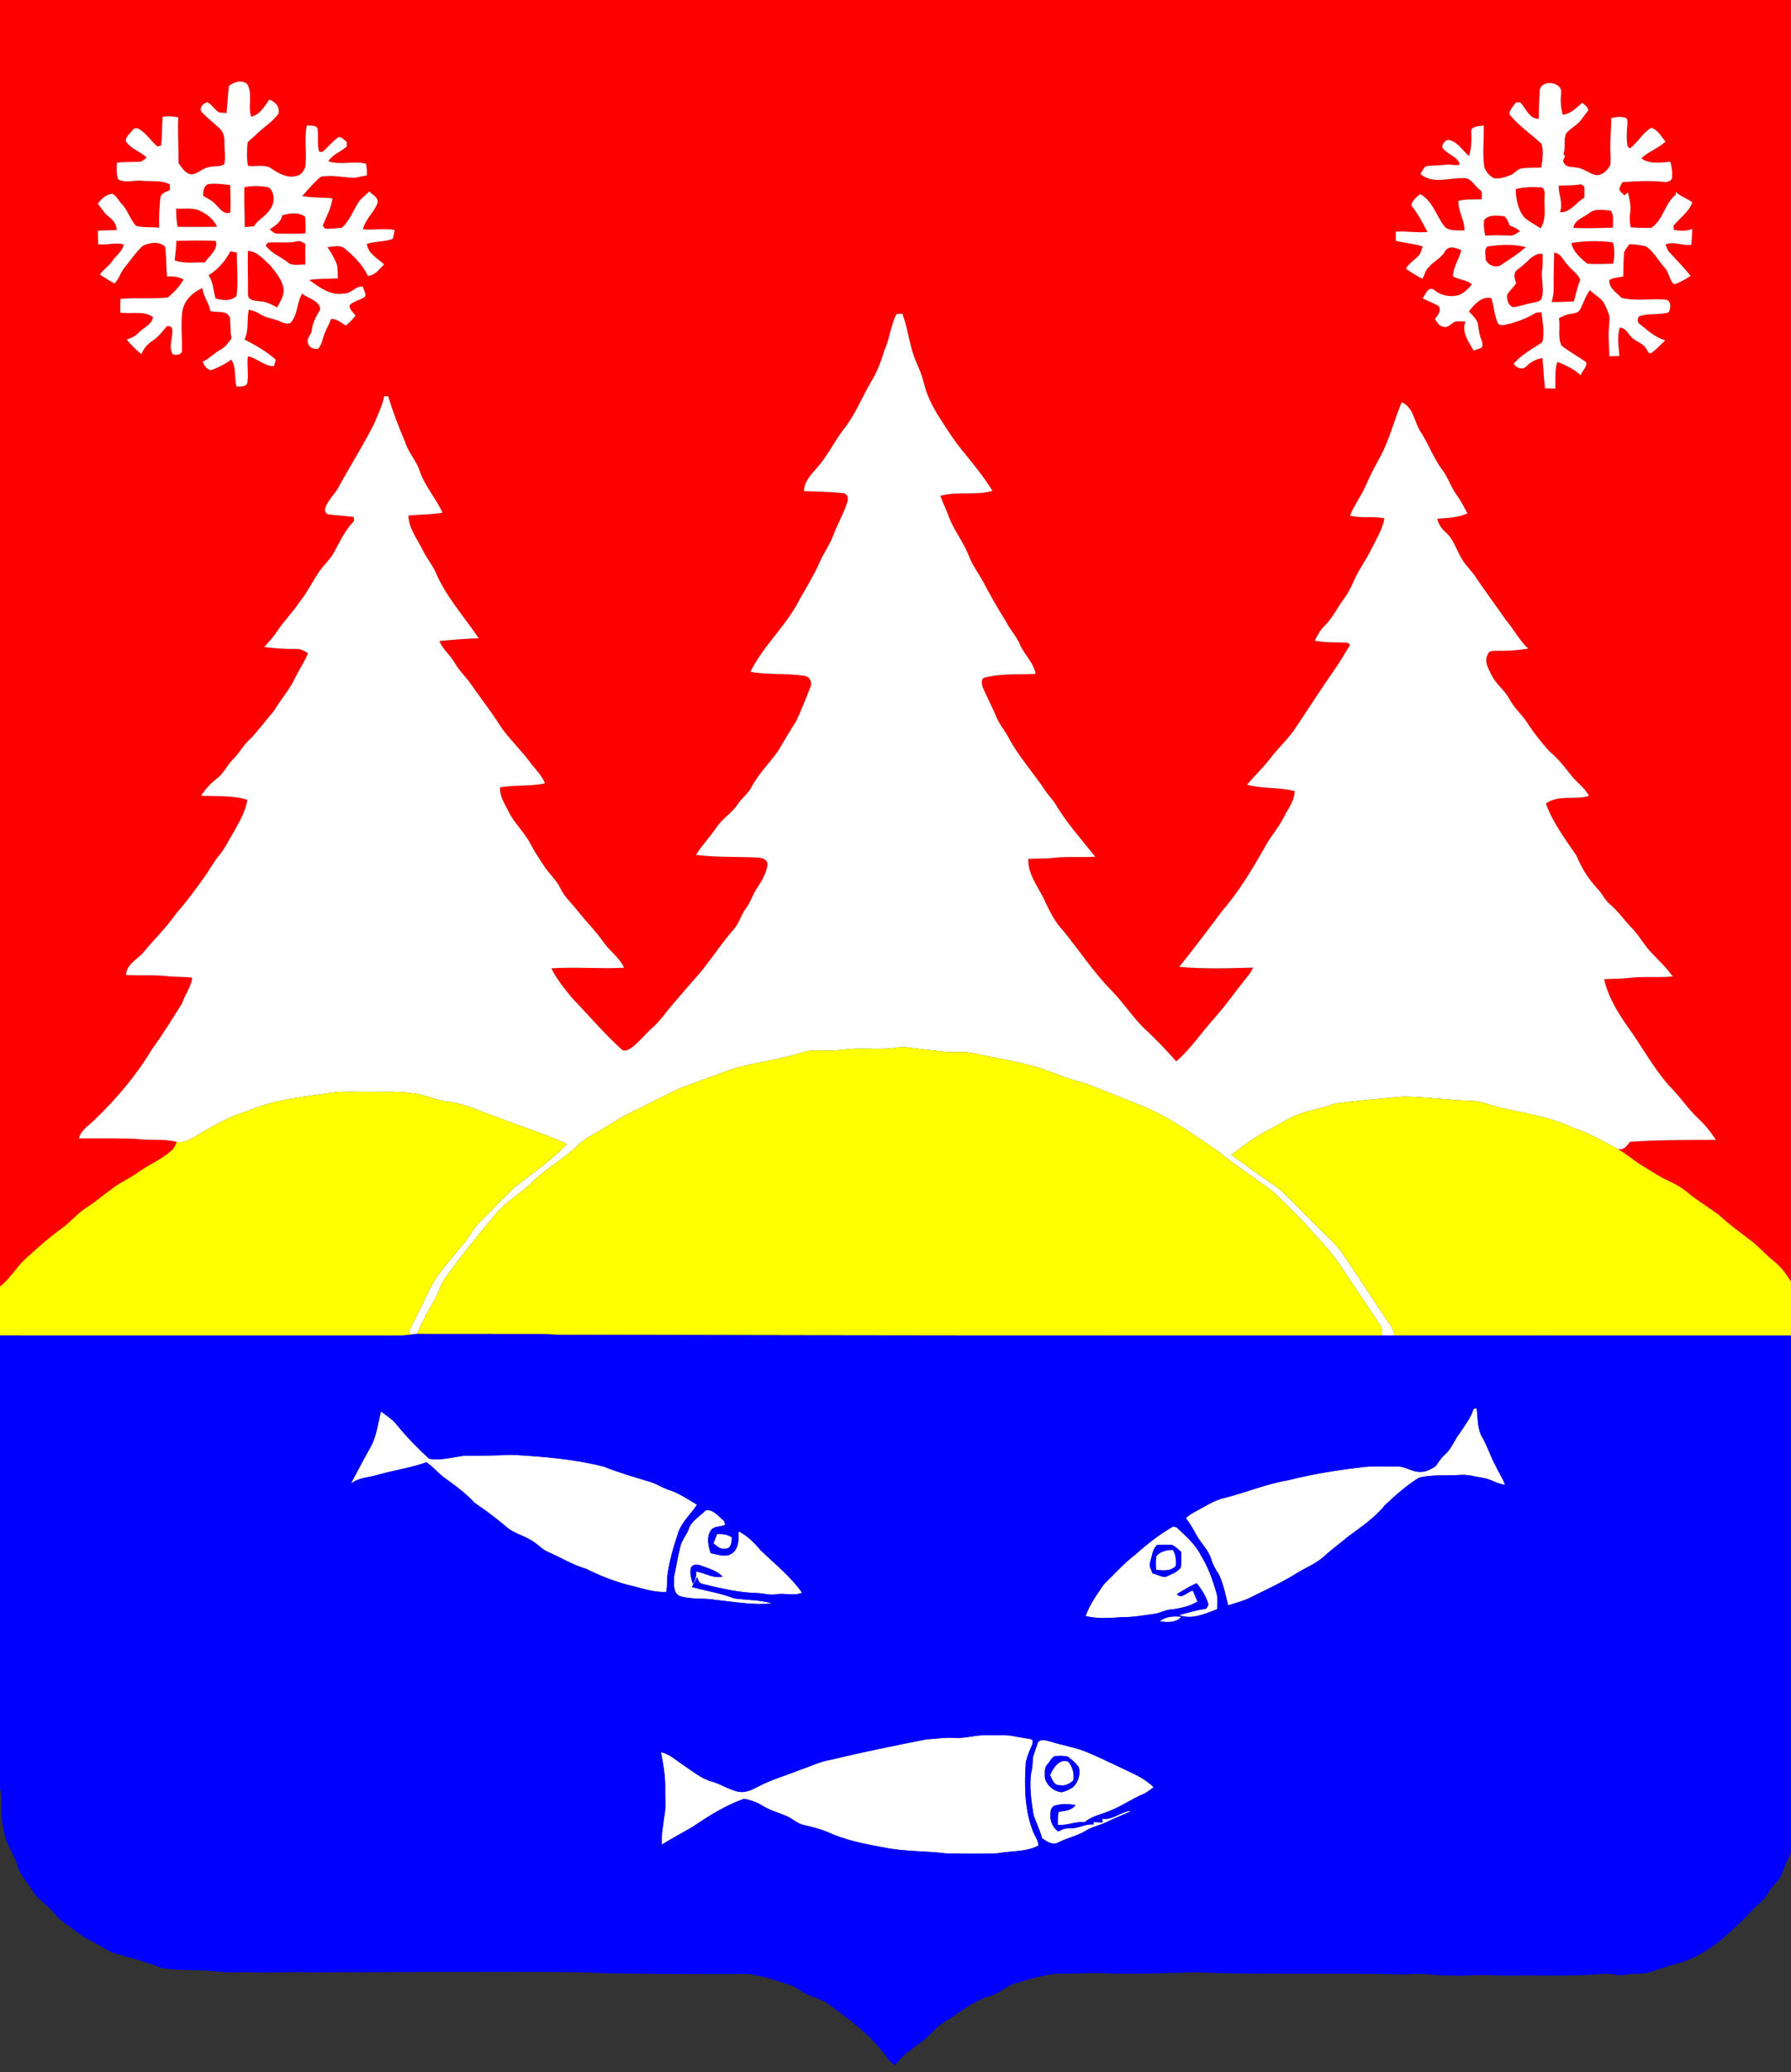 <?xml version="1.0" encoding="UTF-8" ?>
<!DOCTYPE svg PUBLIC "-//W3C//DTD SVG 1.1//EN" "http://www.w3.org/Graphics/SVG/1.1/DTD/svg11.dtd">
<svg width="1000pt" height="1157pt" viewBox="0 0 1000 1157" version="1.1" xmlns="http://www.w3.org/2000/svg">
<rect x="0" y="0" width="1000" height="1157" fill="#333333" stroke="none"/>
<g id="#ff0000ff">
<path fill="#ff0000" opacity="1.00" d=" M 0.00 0.00 L 1000.00 0.00 L 1000.00 715.56 C 997.33 711.18 994.18 707.02 990.12 703.84 C 985.47 700.19 981.72 695.53 976.88 692.11 C 971.06 687.62 965.10 683.31 959.73 678.29 C 954.15 674.18 948.18 670.61 942.80 666.22 C 939.47 663.38 935.70 661.15 931.73 659.34 C 926.55 657.01 921.88 653.76 917.01 650.87 C 912.20 647.98 908.06 644.10 903.11 641.44 C 906.39 642.47 908.38 639.89 910.02 637.49 C 925.99 636.30 942.01 636.49 958.01 636.40 C 955.33 632.07 952.08 628.11 948.38 624.62 C 942.97 619.64 938.92 613.45 933.84 608.17 C 924.99 598.99 918.83 587.75 911.68 577.30 C 904.95 567.95 898.26 558.11 895.65 546.70 C 900.30 546.38 904.99 546.52 909.63 545.98 C 917.69 545.00 925.84 545.95 933.92 545.17 C 930.44 540.05 925.78 535.93 921.59 531.43 C 917.53 527.06 914.80 521.63 910.52 517.47 C 906.63 513.34 903.34 508.63 898.99 504.95 C 896.01 502.52 894.59 498.79 891.89 496.11 C 886.84 490.77 882.94 484.45 880.19 477.66 C 873.87 468.38 866.98 459.29 863.15 448.62 C 870.17 443.41 879.37 446.87 887.22 444.34 C 884.66 439.52 879.88 436.60 876.77 432.22 C 873.22 427.80 869.76 423.26 865.31 419.69 C 860.63 414.62 856.34 409.15 852.62 403.33 C 849.56 398.76 845.31 395.08 842.71 390.21 C 840.16 385.32 835.36 382.09 832.92 377.12 C 831.25 373.56 828.43 369.56 830.62 365.58 C 831.30 362.69 834.71 363.54 836.92 363.30 C 842.40 363.49 847.86 362.94 853.28 362.16 C 848.25 357.49 845.25 351.28 840.79 346.13 C 835.49 338.48 829.91 331.03 824.70 323.32 C 822.26 319.17 818.49 316.02 816.10 311.86 C 813.13 307.13 811.79 301.33 807.51 297.50 C 805.11 295.39 803.14 292.81 802.50 289.62 C 808.16 289.13 814.06 289.10 819.31 286.64 C 817.57 283.15 815.69 279.70 813.43 276.51 C 810.06 271.98 808.52 266.39 805.01 261.94 C 800.06 255.23 797.40 247.22 792.72 240.35 C 789.59 235.04 789.01 227.22 782.65 224.57 C 778.56 234.31 775.98 244.64 771.18 254.08 C 768.28 259.33 765.40 264.61 763.01 270.12 C 760.49 276.30 756.29 281.63 753.78 287.82 C 760.10 289.60 766.68 287.97 773.01 289.43 C 771.78 295.86 768.24 301.47 765.35 307.25 C 762.68 312.79 758.89 317.70 756.37 323.32 C 754.74 326.92 753.17 330.60 750.76 333.78 C 746.81 338.89 744.18 344.96 739.51 349.52 C 737.10 351.80 735.59 354.78 734.08 357.68 C 740.12 358.95 746.34 358.46 752.47 358.84 C 752.81 359.14 753.49 359.73 753.83 360.03 C 750.81 364.94 747.96 369.95 744.60 374.64 C 737.54 384.67 731.02 395.07 724.15 405.23 C 719.92 412.12 713.68 417.42 708.89 423.88 C 705.00 428.89 700.39 433.27 696.27 438.08 C 704.94 440.47 714.14 439.42 722.84 441.64 C 722.92 447.13 719.20 451.37 716.93 456.05 C 714.11 461.67 709.91 466.43 706.83 471.89 C 699.61 484.63 692.13 497.33 682.50 508.44 C 674.62 518.98 666.69 529.51 658.46 539.79 C 672.17 541.05 685.96 540.60 699.70 540.20 C 699.09 541.39 698.53 542.63 697.70 543.68 C 690.97 552.01 684.85 560.83 677.72 568.83 C 670.69 576.70 664.80 585.62 656.77 592.56 C 651.05 586.18 645.18 579.92 638.84 574.16 C 632.25 567.66 627.26 559.78 620.77 553.20 C 610.59 542.89 602.67 530.66 593.51 519.48 C 589.26 515.08 586.53 509.54 583.86 504.11 C 580.49 495.94 573.82 488.86 574.13 479.49 C 578.62 479.23 583.14 479.50 587.63 478.99 C 595.55 478.02 603.55 478.80 611.51 478.30 C 603.67 468.47 595.20 459.05 588.83 448.17 C 587.34 446.01 585.50 444.12 583.98 441.98 C 577.34 431.74 568.91 422.70 563.16 411.87 C 561.01 407.75 557.85 404.22 556.13 399.88 C 553.83 394.34 550.99 389.05 548.62 383.55 C 548.16 381.75 547.57 378.52 550.18 378.21 C 559.31 375.89 568.88 376.69 578.22 376.25 C 577.13 369.69 571.61 365.37 569.30 359.36 C 567.28 355.01 563.91 351.47 561.80 347.17 C 557.09 339.69 552.69 332.02 548.61 324.18 C 546.00 319.58 542.80 315.29 540.94 310.30 C 537.94 302.52 532.48 295.97 529.64 288.12 C 528.25 284.29 526.38 280.67 525.06 276.82 C 534.53 274.13 544.59 276.78 554.09 274.04 C 549.66 266.65 544.10 260.00 538.74 253.28 C 532.82 246.36 528.05 238.60 523.16 230.95 C 520.08 225.75 517.39 220.25 515.97 214.35 C 514.94 210.17 513.43 206.14 511.61 202.24 C 507.78 193.60 507.18 183.99 503.81 175.19 C 502.72 175.24 501.63 175.30 500.56 175.36 C 497.30 181.73 496.78 188.99 493.85 195.49 C 492.08 201.49 489.85 207.35 486.62 212.73 C 481.26 221.73 477.54 231.74 470.85 239.91 C 465.83 246.63 462.13 254.28 456.62 260.65 C 453.28 264.66 448.95 268.54 448.93 274.20 C 456.19 274.50 463.49 274.48 470.72 275.33 C 472.90 275.36 473.95 278.11 473.19 279.93 C 471.21 286.59 467.58 292.60 465.18 299.11 C 463.35 304.02 460.22 308.28 458.06 313.03 C 454.90 320.29 450.83 327.10 446.84 333.93 C 439.59 348.96 426.37 360.10 419.01 375.07 C 428.88 376.90 438.98 375.73 448.87 377.29 C 452.00 377.49 453.72 380.73 452.53 383.55 C 449.91 389.93 447.51 396.42 444.53 402.64 C 440.99 408.16 437.67 413.80 434.36 419.45 C 429.49 426.13 423.53 432.07 419.58 439.40 C 417.76 443.16 414.15 445.53 411.91 449.00 C 408.67 453.99 403.28 457.01 400.02 461.98 C 396.48 467.28 391.93 471.86 388.63 477.32 C 400.01 478.69 411.46 478.22 422.89 478.76 C 425.34 478.77 428.93 479.83 428.48 482.96 C 427.90 487.70 425.29 491.86 422.73 495.79 C 420.23 499.43 419.06 503.82 416.36 507.35 C 413.68 510.88 412.75 515.42 409.76 518.75 C 401.89 527.65 395.77 537.93 387.74 546.70 C 383.95 550.92 380.34 555.30 376.61 559.58 C 372.30 564.31 368.89 569.83 364.03 574.04 C 360.13 577.48 356.92 581.66 352.82 584.87 C 351.28 585.81 349.00 587.35 347.30 586.08 C 337.39 577.20 328.84 566.97 319.61 557.40 C 315.24 552.15 310.91 546.73 307.80 540.62 C 321.33 539.73 334.90 540.98 348.44 540.29 C 345.87 534.60 340.47 531.07 336.98 526.03 C 332.62 519.82 327.24 514.43 322.48 508.53 C 319.30 504.36 315.24 500.83 312.93 496.03 C 310.57 490.99 306.13 487.45 303.27 482.76 C 300.83 478.88 298.18 475.13 296.12 471.03 C 292.77 464.57 287.15 459.63 283.95 453.08 C 281.87 448.79 278.88 444.59 279.19 439.59 C 287.50 438.12 296.03 439.16 304.28 437.31 C 302.45 432.65 298.61 429.26 295.73 425.28 C 290.51 418.23 283.94 412.28 279.08 404.94 C 274.11 397.03 268.28 389.71 262.98 382.03 C 260.15 377.90 256.39 374.48 253.90 370.12 C 251.47 365.72 247.22 362.61 245.31 357.88 C 252.61 357.16 259.93 356.60 267.27 356.33 C 259.16 344.25 249.12 333.25 243.32 319.73 C 241.48 315.44 238.34 311.89 236.32 307.70 C 233.24 301.23 228.25 295.36 228.03 287.86 C 234.36 287.15 240.76 287.37 247.06 286.24 C 243.49 278.30 237.43 271.72 234.49 263.45 C 232.72 257.34 227.93 252.72 226.13 246.63 C 222.63 238.31 219.30 229.92 216.75 221.24 C 216.20 221.23 215.09 221.19 214.53 221.18 C 213.44 226.65 210.92 231.65 208.83 236.77 C 202.56 249.01 195.21 260.66 188.63 272.73 C 186.42 276.38 183.14 279.38 181.65 283.45 C 181.05 284.92 181.79 286.97 183.50 287.19 C 188.15 287.75 192.84 288.07 197.50 288.59 C 197.54 289.18 197.62 290.34 197.66 290.92 C 192.92 295.74 189.99 301.88 186.84 307.76 C 184.47 312.52 180.18 315.87 177.40 320.35 C 174.00 325.62 171.20 331.28 167.21 336.16 C 163.28 342.17 158.05 347.20 154.18 353.25 C 152.31 356.18 149.74 358.55 147.57 361.24 C 153.34 361.92 159.12 362.44 164.94 362.30 C 167.54 362.11 169.88 363.29 171.98 364.70 C 170.09 369.34 167.25 373.50 165.02 377.97 C 161.93 384.87 156.73 390.46 152.96 396.96 C 148.74 401.76 144.91 406.91 140.66 411.67 C 136.36 415.13 133.94 420.21 130.03 424.02 C 126.71 427.39 124.81 432.00 120.91 434.84 C 117.51 437.44 114.62 440.63 112.28 444.22 C 120.91 444.73 129.73 443.95 138.13 446.51 C 137.16 452.79 133.89 458.36 130.92 463.87 C 128.05 468.36 125.91 473.34 122.45 477.44 C 119.48 480.90 117.44 485.00 114.81 488.69 C 109.62 495.84 104.56 503.09 98.64 509.66 C 93.30 517.50 86.37 524.04 80.38 531.38 C 77.01 535.63 70.49 538.16 70.41 544.35 C 78.30 544.76 86.24 544.10 94.10 545.07 C 98.52 545.48 102.98 545.25 107.39 545.86 C 106.57 551.14 103.26 555.53 101.47 560.49 C 96.21 568.82 91.08 577.26 85.26 585.23 C 76.32 600.12 65.06 613.53 52.50 625.49 C 49.38 628.59 45.17 630.99 44.05 635.59 C 54.64 635.49 65.24 635.49 75.83 635.80 C 83.43 636.93 91.24 635.55 98.74 637.54 C 97.92 639.11 97.38 640.92 95.98 642.11 C 90.32 647.39 82.97 650.22 76.76 654.74 C 72.64 657.75 67.92 659.78 63.78 662.76 C 58.52 666.48 53.68 670.78 48.23 674.24 C 43.02 677.59 39.13 682.53 34.09 686.10 C 27.80 690.73 21.82 695.75 16.15 701.12 C 9.89 706.00 6.30 713.43 0.00 718.29 L 0.00 0.00 M 127.80 48.10 C 127.23 53.09 126.99 58.11 126.52 63.11 C 125.11 63.02 123.68 62.98 122.28 62.76 C 119.85 61.26 118.42 58.43 115.89 57.14 C 113.58 57.19 110.52 61.01 113.03 62.97 C 116.13 66.22 119.73 68.95 122.99 72.04 C 125.32 74.37 125.34 77.91 125.36 80.99 C 125.32 84.59 126.13 88.27 125.17 91.80 C 122.59 93.29 119.28 92.50 116.45 93.38 C 112.66 93.82 110.11 97.82 106.11 97.26 C 103.13 96.35 101.33 93.48 99.70 91.03 C 99.78 82.53 99.15 74.04 99.51 65.54 C 96.65 64.89 93.70 64.77 90.80 65.17 C 90.40 70.52 90.64 75.92 89.92 81.24 C 89.41 81.38 88.40 81.65 87.90 81.78 C 84.32 78.77 81.82 74.57 77.77 72.11 C 76.48 71.27 74.69 71.45 73.90 72.85 C 72.46 74.65 70.10 76.31 70.25 78.86 C 73.08 83.08 78.31 84.62 81.99 87.94 C 80.98 88.77 79.93 89.53 78.83 90.22 C 74.32 90.59 69.77 90.23 65.28 90.88 C 65.03 93.92 64.92 97.05 65.90 99.99 C 69.83 102.49 74.66 100.48 78.99 100.90 C 84.26 101.43 89.94 100.42 94.83 102.92 C 94.84 103.72 94.88 105.30 94.89 106.09 C 92.83 107.17 89.67 107.84 89.53 110.69 C 88.87 116.14 88.76 121.66 88.83 127.14 C 84.54 126.62 80.08 127.23 75.90 126.09 C 72.69 122.46 71.38 117.51 68.05 113.94 C 66.27 112.10 65.09 109.54 62.88 108.21 C 59.27 108.47 56.67 110.95 54.61 113.70 C 56.67 116.22 58.25 119.18 60.95 121.12 C 63.31 122.94 65.21 125.36 65.13 128.49 C 61.64 128.57 58.15 128.56 54.67 128.80 C 54.57 131.33 54.74 133.86 54.85 136.38 C 59.63 137.02 64.43 135.14 69.09 136.46 C 68.41 140.41 64.85 142.60 62.72 145.71 C 60.82 148.62 57.67 150.39 55.78 153.30 C 58.52 154.90 61.07 156.87 63.95 158.23 C 66.28 155.95 67.11 152.65 69.04 150.09 C 72.50 145.72 75.67 141.08 79.71 137.22 C 83.62 135.47 88.81 134.45 92.21 137.76 C 92.96 143.24 92.72 148.83 93.30 154.35 C 96.45 154.15 99.65 154.50 102.48 155.99 C 100.40 159.93 97.13 163.12 93.84 166.06 C 85.01 167.03 76.12 166.09 67.28 166.86 C 67.15 169.41 67.12 171.96 67.17 174.52 C 73.19 175.48 80.12 173.25 85.40 176.98 C 85.00 181.24 80.19 182.81 77.57 185.59 C 75.75 187.65 73.30 188.80 70.71 189.56 C 73.17 192.56 75.97 195.27 78.96 197.73 C 80.17 194.59 82.43 191.93 85.29 190.17 C 88.48 188.08 90.74 184.97 93.20 182.13 C 94.69 181.99 96.20 182.34 96.20 184.14 C 96.57 188.65 93.96 193.49 96.43 197.75 C 98.01 198.48 100.71 198.07 101.59 196.58 C 101.84 189.06 100.82 181.48 101.79 173.99 C 102.61 167.82 107.58 163.16 113.05 160.80 C 113.39 165.45 116.71 169.10 117.49 173.65 C 121.14 174.75 126.80 172.91 128.43 177.43 C 128.75 181.30 128.63 185.21 129.24 189.07 C 127.41 191.27 125.86 193.82 123.23 195.18 C 119.62 197.12 116.84 200.24 113.12 201.99 C 114.10 204.04 115.43 206.42 117.97 206.65 C 121.86 205.14 125.76 203.34 129.08 200.76 C 132.21 205.15 130.56 210.92 132.13 215.84 C 134.12 215.72 137.21 216.22 138.07 213.87 C 138.90 208.93 137.73 203.88 138.43 198.91 C 143.64 199.87 147.53 204.60 152.98 204.40 C 153.33 203.22 153.67 202.04 154.00 200.86 C 148.88 196.09 142.60 192.79 136.48 189.49 C 139.17 184.36 137.63 178.39 138.93 172.92 C 141.25 173.40 143.53 174.15 145.49 175.53 C 148.85 177.69 153.00 177.78 156.53 179.54 C 158.28 180.29 160.38 181.17 162.24 180.22 C 166.42 175.74 165.54 168.92 168.76 163.95 C 172.08 166.74 178.41 167.65 178.82 172.74 C 176.71 176.40 174.48 180.08 174.08 184.40 C 173.92 187.01 170.73 189.06 172.06 191.68 C 172.50 194.12 175.53 195.16 177.69 194.68 C 180.21 191.70 180.26 187.51 182.10 184.16 C 183.13 182.21 184.04 180.19 184.80 178.11 C 188.06 177.82 190.49 180.17 193.05 181.78 C 195.09 180.15 196.94 178.30 198.52 176.23 C 197.28 174.40 194.91 172.82 195.23 170.35 C 197.60 168.04 201.09 167.60 203.76 165.72 C 204.61 163.91 202.96 161.89 202.63 160.04 C 198.45 159.47 196.19 164.08 192.06 163.86 C 184.63 165.30 178.32 160.39 172.67 156.34 C 177.94 155.41 183.32 155.75 188.64 155.40 C 188.53 152.96 188.66 150.48 188.21 148.07 C 186.98 144.42 184.89 141.16 182.82 137.95 C 185.76 137.75 189.10 136.70 191.82 138.24 C 197.30 142.56 202.35 147.64 205.41 154.00 C 209.53 153.80 211.78 150.19 214.45 147.60 C 210.84 144.26 205.41 141.55 204.85 136.15 C 209.53 134.63 214.69 135.12 219.25 133.34 C 219.76 131.72 220.05 130.04 220.34 128.37 C 214.43 127.33 208.52 128.56 202.61 128.03 C 203.93 122.54 208.57 118.80 210.67 113.71 C 211.82 110.37 207.98 108.80 206.09 106.84 C 204.25 109.07 201.63 110.56 200.10 113.05 C 197.11 117.79 195.14 123.36 190.87 127.18 C 187.73 127.38 184.54 127.94 181.39 127.63 C 181.10 127.18 180.52 126.30 180.23 125.86 C 182.31 120.93 184.92 116.16 185.61 110.75 C 180.00 110.14 174.32 110.50 168.75 109.45 C 172.07 105.75 175.25 101.90 179.08 98.69 C 185.37 97.48 191.68 99.08 197.97 99.30 C 200.28 98.86 202.58 98.36 204.89 97.88 C 205.00 95.72 204.73 93.57 204.41 91.44 C 197.44 89.56 190.16 92.41 183.30 90.04 C 185.73 86.17 190.34 84.74 193.62 81.77 C 193.62 81.13 193.63 79.85 193.63 79.22 C 192.18 78.29 190.95 76.40 189.07 76.55 C 185.59 78.81 183.21 82.35 179.89 84.81 C 179.48 84.81 178.66 84.79 178.25 84.78 C 176.83 80.55 177.98 75.98 177.30 71.64 C 176.00 69.65 173.33 70.26 171.32 70.09 C 169.65 77.80 171.51 85.75 170.38 93.53 C 169.44 95.40 168.31 97.56 166.08 98.04 C 160.48 100.10 155.03 96.38 150.52 93.47 C 146.75 91.85 142.49 93.11 138.51 92.60 C 137.57 88.20 137.85 83.72 138.32 79.29 C 139.76 78.08 141.20 76.86 142.55 75.55 C 146.70 71.34 151.97 68.30 155.51 63.47 C 156.45 59.94 153.67 56.52 150.32 55.69 C 147.68 59.42 145.11 64.12 140.26 65.16 C 138.17 59.25 141.37 52.53 137.98 46.89 C 134.95 44.33 130.47 45.74 127.80 48.10 M 859.72 50.31 C 859.40 55.63 859.13 60.95 859.19 66.28 C 853.69 66.50 852.03 60.29 848.71 57.11 C 848.12 57.14 846.96 57.22 846.38 57.25 C 845.07 59.28 842.68 61.37 842.82 63.85 C 847.91 70.24 854.88 74.74 860.75 80.33 C 861.96 84.59 861.24 89.16 860.62 93.48 C 857.08 93.82 853.51 93.48 850.00 93.99 C 847.38 94.06 845.99 96.67 843.74 97.61 C 840.79 98.80 837.58 99.94 834.37 99.60 C 831.83 98.37 829.78 96.11 828.79 93.46 C 827.60 85.71 828.64 77.85 828.45 70.05 C 825.91 70.56 820.85 70.20 821.48 74.05 C 821.69 78.44 821.59 82.89 820.19 87.11 C 816.75 84.19 814.27 79.74 809.77 78.33 C 807.64 77.50 805.98 79.40 805.39 81.23 C 804.91 83.04 806.87 84.00 808.02 84.98 C 810.56 87.03 814.34 88.33 815.05 91.91 C 812.38 92.75 809.69 91.39 807.02 91.99 C 803.37 92.52 799.65 92.13 796.05 92.91 C 794.68 94.00 794.04 95.73 793.07 97.13 C 799.93 102.98 809.06 99.21 817.04 99.43 C 821.39 99.11 823.15 103.66 826.18 105.87 C 828.09 107.04 827.18 109.45 827.37 111.28 C 822.99 111.50 818.54 110.98 814.27 112.21 C 814.15 118.00 817.79 122.98 817.71 128.69 C 814.17 128.45 810.00 129.22 807.00 126.98 C 801.96 121.04 800.30 112.31 792.98 108.40 C 790.88 110.04 788.32 111.93 788.08 114.79 C 791.68 119.29 794.45 124.41 797.02 129.55 C 791.13 130.04 785.25 128.94 779.35 129.33 C 779.35 131.04 779.35 132.74 779.36 134.45 C 784.32 135.69 789.49 136.00 794.37 137.62 C 793.74 139.19 793.49 140.94 792.44 142.31 C 790.16 145.09 786.74 146.79 785.03 150.05 C 787.94 152.16 791.06 153.97 794.22 155.68 C 795.36 153.38 795.95 150.71 797.95 148.95 C 800.69 145.60 805.11 144.01 807.02 139.94 C 809.23 136.86 813.17 138.44 815.94 139.69 C 814.70 144.65 811.43 148.99 811.23 154.22 C 814.52 156.41 818.92 155.96 821.84 158.83 C 819.58 161.31 817.24 164.01 813.88 164.93 C 809.17 166.00 804.06 164.82 800.43 161.62 C 797.18 160.02 795.89 164.61 794.27 166.56 C 797.21 168.04 800.36 169.13 803.20 170.82 C 805.04 173.27 802.78 176.15 801.19 178.10 C 802.36 179.73 803.29 181.89 805.51 182.28 C 808.29 183.57 810.22 180.57 812.51 179.53 C 814.42 179.27 816.36 179.51 818.30 179.48 C 815.83 185.18 820.04 190.93 822.82 195.70 C 824.28 195.19 825.80 194.79 827.23 194.12 C 828.34 192.66 827.52 190.82 826.98 189.32 C 825.79 186.44 825.64 183.29 825.06 180.26 C 824.07 177.71 822.01 175.82 820.15 173.90 C 823.09 169.98 827.25 165.25 832.70 166.40 C 834.18 171.09 834.42 176.14 836.41 180.67 C 838.35 182.40 840.99 180.99 843.21 180.69 C 848.15 179.25 853.08 177.46 857.44 174.66 C 858.49 174.49 859.55 174.37 860.64 174.31 C 861.39 179.80 862.41 185.58 861.21 191.04 C 855.65 194.72 849.63 197.97 845.14 203.02 C 846.57 205.50 850.24 206.86 852.36 204.41 C 854.75 201.94 857.85 200.44 861.25 199.90 C 861.62 205.54 862.16 211.16 862.64 216.79 C 864.53 216.89 866.44 216.94 868.35 216.98 C 868.72 211.99 867.83 206.79 869.61 202.00 C 874.24 203.97 878.89 206.00 882.60 209.51 C 883.34 207.00 886.09 205.07 885.74 202.35 C 881.28 198.97 876.21 196.45 871.85 192.93 C 869.54 188.16 871.32 182.68 870.44 177.61 C 872.30 176.73 874.15 175.71 876.22 175.37 C 878.43 174.90 881.24 174.95 882.38 172.58 C 884.16 169.04 885.34 165.17 887.73 161.94 C 890.02 164.48 893.34 165.89 895.30 168.73 C 896.62 171.12 897.75 173.64 898.54 176.25 C 898.98 179.49 898.19 182.74 898.17 185.98 C 898.16 190.30 898.46 194.61 898.62 198.92 C 900.47 198.85 902.31 198.76 904.18 198.70 C 903.82 193.43 902.72 188.08 904.39 182.89 C 908.18 183.05 909.22 187.10 911.86 189.10 C 914.25 190.97 917.57 191.84 919.16 194.63 C 919.94 195.51 920.29 197.69 921.91 197.18 C 924.82 195.11 927.19 192.39 929.81 189.98 C 924.30 188.53 920.10 184.57 915.80 181.10 C 913.82 180.12 913.93 176.63 916.29 176.22 C 921.27 174.89 926.61 175.87 931.59 174.45 C 933.05 172.61 933.27 167.28 929.80 167.30 C 921.67 166.49 913.24 168.41 905.24 166.21 C 902.66 163.32 897.75 160.59 898.73 156.14 C 901.13 155.09 903.76 154.79 906.33 154.39 C 906.46 149.93 906.46 145.46 906.79 141.01 C 907.41 139.26 908.68 137.83 909.73 136.32 C 912.93 136.46 916.17 136.70 919.26 137.66 C 923.55 140.79 926.03 145.62 929.52 149.51 C 931.67 151.74 931.85 155.04 933.62 157.51 C 934.02 158.51 934.71 158.81 935.70 158.44 C 938.62 157.35 941.34 155.74 943.95 154.04 C 940.29 149.40 936.10 145.22 932.14 140.85 C 930.94 139.67 930.52 138.01 929.96 136.49 C 934.66 134.43 939.46 137.50 944.37 136.62 C 944.58 133.67 944.77 130.72 944.88 127.76 C 941.61 129.23 937.97 128.95 934.54 128.34 C 934.52 127.75 934.47 126.58 934.45 125.99 C 937.91 121.60 942.96 118.45 944.93 112.93 C 941.90 110.83 938.33 109.62 935.58 107.14 C 935.62 107.51 935.69 108.26 935.73 108.64 C 929.42 113.56 928.74 122.89 921.98 127.22 C 918.14 127.22 914.29 127.27 910.47 126.89 C 909.87 124.10 909.81 121.25 910.24 118.45 C 910.73 114.70 909.80 110.99 908.92 107.38 C 908.46 107.82 907.53 108.70 907.06 109.14 C 906.11 108.02 904.56 107.27 904.17 105.79 C 904.22 104.26 905.26 103.02 905.90 101.68 C 913.85 101.15 921.88 100.70 929.82 101.64 C 931.30 101.53 933.38 101.02 933.59 99.25 C 933.90 96.27 933.41 93.23 932.62 90.36 C 927.22 90.70 921.03 91.85 916.41 88.39 C 920.42 84.61 925.83 82.83 929.92 79.10 C 927.61 76.30 925.70 72.42 921.98 71.39 C 917.05 74.20 914.51 79.61 910.02 82.88 C 909.69 82.58 909.05 81.99 908.73 81.70 C 908.06 77.56 908.26 73.36 908.67 69.22 C 908.65 67.95 908.95 65.69 907.10 65.62 C 904.61 64.90 902.04 65.47 899.57 65.91 C 899.79 72.63 898.73 79.32 899.23 86.03 C 899.32 88.00 899.35 89.99 899.18 91.96 C 897.69 95.06 894.63 98.12 890.93 97.76 C 887.16 96.83 884.12 93.85 880.15 93.55 C 877.72 93.06 874.38 93.64 873.19 90.89 C 872.10 89.75 873.58 88.32 873.81 87.10 C 873.58 86.84 873.13 86.33 872.90 86.07 C 874.39 82.33 872.71 78.12 874.47 74.47 C 876.90 71.56 880.57 69.95 882.86 66.87 C 884.09 65.09 885.44 63.38 886.78 61.67 C 886.76 59.66 884.70 58.66 883.49 57.36 C 880.25 60.16 877.06 63.53 872.59 64.08 C 871.38 60.13 871.21 56.01 871.65 51.92 C 872.44 45.61 860.74 44.13 859.72 50.31 Z" />
<path fill="#ff0000" opacity="1.00" d=" M 870.31 103.65 C 874.50 103.41 878.74 103.67 882.88 102.86 C 883.46 103.32 884.04 103.78 884.65 104.24 C 884.67 106.29 884.69 108.35 884.62 110.41 C 879.99 112.94 876.79 118.94 870.98 118.47 C 872.91 113.62 870.15 108.61 870.31 103.65 Z" />
<path fill="#ff0000" opacity="1.00" d=" M 113.40 109.34 C 113.37 106.88 113.64 104.08 116.11 102.81 C 120.25 102.21 124.45 102.86 128.57 103.34 C 128.65 108.44 128.86 113.55 128.60 118.64 C 125.04 120.04 122.81 116.54 120.62 114.38 C 118.72 112.06 115.93 110.84 113.40 109.34 Z" />
<path fill="#ff0000" opacity="1.00" d=" M 136.44 104.55 C 141.03 103.53 145.75 103.67 150.31 104.73 C 153.58 107.91 153.51 113.38 150.80 116.88 C 148.57 120.75 144.05 122.49 141.84 126.35 C 140.11 126.53 138.38 126.66 136.64 126.79 C 136.66 119.37 136.22 111.96 136.44 104.55 Z" />
<path fill="#ff0000" opacity="1.00" d=" M 846.28 105.60 C 851.06 104.25 856.10 104.35 861.02 104.64 C 863.45 106.64 862.09 109.94 862.33 112.62 C 862.52 117.66 863.04 122.97 860.23 127.46 C 857.26 125.55 854.08 123.93 851.37 121.67 C 847.53 117.29 846.40 111.27 846.28 105.60 Z" />
<path fill="#ff0000" opacity="1.00" d=" M 98.33 116.50 C 103.11 116.82 108.39 115.54 112.68 118.23 C 116.35 120.02 119.44 122.91 121.25 126.59 C 113.91 126.75 106.55 126.72 99.21 126.64 C 98.45 123.31 98.39 119.89 98.33 116.50 Z" />
<path fill="#ff0000" opacity="1.00" d=" M 887.17 119.06 C 890.52 116.21 895.23 117.30 899.25 117.55 C 901.49 120.12 900.36 123.95 900.60 127.08 C 893.22 127.29 885.83 127.61 878.45 127.23 C 879.24 122.73 883.97 121.49 887.17 119.06 Z" />
<path fill="#ff0000" opacity="1.00" d=" M 157.51 120.25 C 161.55 119.00 166.90 118.21 170.35 121.07 C 170.69 124.11 170.63 127.20 170.57 130.26 C 165.40 130.57 160.21 130.51 155.04 130.39 C 153.15 130.58 151.90 129.12 150.60 128.03 C 153.54 126.03 156.91 124.12 157.51 120.25 Z" />
<path fill="#ff0000" opacity="1.00" d=" M 828.59 122.95 C 831.23 119.55 836.14 120.43 839.89 120.72 C 841.56 122.04 842.21 124.10 842.98 125.99 C 845.10 126.60 847.04 127.62 848.74 129.05 C 846.98 130.14 845.26 131.75 843.04 131.50 C 838.46 131.47 833.88 131.14 829.31 131.62 C 828.60 128.79 828.35 125.86 828.59 122.95 Z" />
<path fill="#ff0000" opacity="1.00" d=" M 98.51 134.47 C 105.85 134.34 113.21 134.07 120.54 134.55 C 121.89 139.74 116.74 142.71 114.38 146.54 C 108.78 146.36 102.90 147.38 97.53 145.36 C 97.92 141.74 98.37 138.12 98.51 134.47 Z" />
<path fill="#ff0000" opacity="1.00" d=" M 149.44 135.50 C 155.01 134.87 160.70 136.03 166.20 134.66 C 167.81 134.31 169.11 135.51 170.48 136.12 C 170.36 140.00 170.40 143.88 170.50 147.76 C 167.20 147.50 163.29 148.82 160.57 146.38 C 156.54 143.21 151.38 141.41 148.36 137.07 C 148.63 136.68 149.17 135.89 149.44 135.50 Z" />
<path fill="#ff0000" opacity="1.00" d=" M 877.37 135.67 C 885.03 134.42 892.90 134.26 900.58 135.34 C 901.65 139.24 901.59 143.32 900.66 147.25 C 895.84 147.21 890.93 147.79 886.16 147.15 C 882.51 144.10 878.28 140.60 877.37 135.67 Z" />
<path fill="#ff0000" opacity="1.00" d=" M 830.54 137.63 C 837.65 136.53 844.90 136.19 851.94 137.94 C 847.86 141.65 843.18 144.61 838.58 147.62 C 835.68 150.07 831.05 148.23 829.53 145.08 C 829.70 142.68 828.31 139.34 830.54 137.63 Z" />
<path fill="#ff0000" opacity="1.00" d=" M 128.65 140.30 C 129.87 140.52 131.08 140.76 132.29 141.03 C 132.15 149.07 133.08 157.17 132.11 165.17 C 129.00 168.31 124.20 167.77 120.35 166.61 C 119.06 162.29 119.13 157.49 116.47 153.67 C 121.71 150.44 125.79 145.71 128.65 140.30 Z" />
<path fill="#ff0000" opacity="1.00" d=" M 138.42 140.06 C 143.75 140.34 147.21 144.92 150.91 148.18 C 154.02 152.09 157.56 156.11 158.31 161.23 C 158.79 165.06 156.41 168.40 154.77 171.65 C 151.71 170.06 148.57 168.28 145.02 168.22 C 142.62 167.82 138.76 167.98 138.47 164.74 C 138.55 156.52 138.19 148.29 138.42 140.06 Z" />
<path fill="#ff0000" opacity="1.00" d=" M 854.85 143.92 C 856.76 142.67 858.93 141.11 861.34 141.83 C 861.34 144.47 861.49 147.11 861.20 149.74 C 859.96 155.60 862.91 161.70 860.40 167.43 C 858.86 168.65 856.83 168.77 855.01 169.22 C 851.61 169.82 848.37 171.15 844.94 171.48 C 842.04 170.65 841.17 167.12 841.52 164.45 C 843.09 162.26 844.97 160.30 846.59 158.13 C 845.69 155.77 844.72 152.95 846.81 150.88 C 849.68 148.79 852.35 146.46 854.85 143.92 Z" />
<path fill="#ff0000" opacity="1.00" d=" M 867.75 141.02 C 871.54 141.33 872.84 145.41 875.20 147.79 C 877.38 150.70 880.87 152.68 882.34 156.07 C 880.80 160.04 879.87 164.20 878.77 168.30 C 874.63 168.37 870.49 168.76 866.35 168.60 C 867.01 166.13 867.59 163.61 867.48 161.04 C 867.41 154.36 867.65 147.69 867.75 141.02 Z" />
</g>
<g id="#ffffffff">
<path fill="#ffffff" opacity="1.00" d=" M 127.80 48.10 C 130.47 45.74 134.95 44.33 137.98 46.89 C 141.37 52.53 138.17 59.25 140.26 65.16 C 145.11 64.12 147.68 59.42 150.32 55.69 C 153.67 56.52 156.45 59.94 155.51 63.47 C 151.97 68.30 146.70 71.34 142.55 75.55 C 141.20 76.86 139.76 78.08 138.32 79.29 C 137.85 83.72 137.57 88.20 138.51 92.60 C 142.49 93.11 146.75 91.85 150.52 93.47 C 155.03 96.38 160.48 100.10 166.08 98.04 C 168.31 97.56 169.44 95.40 170.38 93.53 C 171.51 85.75 169.65 77.80 171.32 70.09 C 173.33 70.26 176.00 69.65 177.30 71.64 C 177.98 75.98 176.83 80.55 178.25 84.78 C 178.66 84.79 179.48 84.81 179.89 84.81 C 183.21 82.35 185.59 78.81 189.07 76.55 C 190.95 76.40 192.18 78.29 193.63 79.22 C 193.63 79.85 193.62 81.13 193.62 81.77 C 190.34 84.74 185.73 86.17 183.30 90.04 C 190.16 92.41 197.44 89.56 204.41 91.44 C 204.73 93.57 205.00 95.72 204.89 97.88 C 202.58 98.36 200.28 98.86 197.97 99.30 C 191.68 99.08 185.37 97.48 179.08 98.69 C 175.25 101.90 172.07 105.75 168.75 109.45 C 174.32 110.50 180.00 110.14 185.61 110.75 C 184.92 116.16 182.31 120.93 180.23 125.86 C 180.52 126.30 181.10 127.18 181.39 127.63 C 184.54 127.94 187.73 127.38 190.87 127.18 C 195.14 123.36 197.11 117.79 200.10 113.05 C 201.63 110.56 204.25 109.07 206.09 106.84 C 207.98 108.80 211.82 110.37 210.67 113.71 C 208.57 118.80 203.93 122.54 202.61 128.03 C 208.52 128.56 214.43 127.33 220.34 128.37 C 220.05 130.04 219.76 131.72 219.25 133.34 C 214.69 135.12 209.53 134.63 204.85 136.15 C 205.41 141.55 210.84 144.26 214.45 147.60 C 211.78 150.19 209.53 153.80 205.41 154.00 C 202.35 147.64 197.30 142.56 191.82 138.24 C 189.10 136.70 185.76 137.75 182.82 137.95 C 184.89 141.16 186.98 144.42 188.21 148.07 C 188.66 150.48 188.53 152.96 188.64 155.40 C 183.32 155.75 177.94 155.41 172.67 156.34 C 178.32 160.39 184.63 165.30 192.06 163.86 C 196.19 164.08 198.45 159.47 202.63 160.04 C 202.96 161.89 204.61 163.91 203.76 165.72 C 201.09 167.60 197.60 168.04 195.23 170.35 C 194.91 172.82 197.28 174.40 198.52 176.23 C 196.94 178.30 195.09 180.15 193.05 181.78 C 190.49 180.17 188.06 177.82 184.80 178.11 C 184.04 180.19 183.13 182.21 182.10 184.16 C 180.26 187.51 180.21 191.70 177.69 194.68 C 175.53 195.16 172.50 194.12 172.06 191.68 C 170.73 189.06 173.92 187.01 174.08 184.40 C 174.48 180.08 176.71 176.40 178.82 172.74 C 178.41 167.65 172.08 166.74 168.76 163.95 C 165.54 168.92 166.42 175.74 162.24 180.22 C 160.38 181.17 158.28 180.29 156.53 179.54 C 153.00 177.78 148.85 177.69 145.49 175.53 C 143.53 174.15 141.25 173.40 138.93 172.92 C 137.63 178.39 139.17 184.36 136.48 189.49 C 142.60 192.79 148.88 196.09 154.00 200.86 C 153.67 202.04 153.33 203.22 152.98 204.40 C 147.53 204.60 143.64 199.87 138.43 198.91 C 137.73 203.88 138.90 208.93 138.07 213.87 C 137.21 216.22 134.12 215.72 132.13 215.84 C 130.56 210.92 132.21 205.15 129.08 200.76 C 125.76 203.34 121.86 205.14 117.97 206.65 C 115.43 206.42 114.10 204.04 113.12 201.99 C 116.84 200.24 119.62 197.12 123.23 195.18 C 125.86 193.82 127.41 191.27 129.24 189.07 C 128.63 185.21 128.75 181.30 128.43 177.43 C 126.80 172.91 121.14 174.75 117.49 173.65 C 116.71 169.10 113.39 165.45 113.05 160.80 C 107.58 163.16 102.61 167.82 101.79 173.99 C 100.82 181.48 101.84 189.06 101.59 196.58 C 100.71 198.07 98.01 198.48 96.43 197.75 C 93.96 193.49 96.57 188.65 96.20 184.14 C 96.20 182.34 94.69 181.99 93.20 182.13 C 90.74 184.97 88.48 188.08 85.29 190.17 C 82.43 191.93 80.17 194.59 78.96 197.73 C 75.97 195.27 73.17 192.56 70.71 189.56 C 73.30 188.80 75.75 187.65 77.57 185.59 C 80.19 182.81 85.00 181.24 85.40 176.98 C 80.12 173.25 73.19 175.48 67.17 174.52 C 67.12 171.96 67.15 169.41 67.28 166.86 C 76.12 166.09 85.01 167.03 93.84 166.06 C 97.13 163.12 100.40 159.93 102.48 155.99 C 99.65 154.50 96.45 154.15 93.30 154.35 C 92.72 148.83 92.96 143.24 92.21 137.76 C 88.81 134.45 83.62 135.47 79.71 137.22 C 75.67 141.08 72.50 145.72 69.04 150.09 C 67.11 152.65 66.28 155.95 63.95 158.23 C 61.07 156.87 58.52 154.90 55.78 153.30 C 57.67 150.39 60.82 148.62 62.72 145.71 C 64.85 142.60 68.41 140.41 69.09 136.46 C 64.43 135.14 59.63 137.02 54.85 136.38 C 54.74 133.86 54.57 131.33 54.67 128.80 C 58.15 128.56 61.64 128.57 65.13 128.49 C 65.21 125.36 63.31 122.94 60.95 121.12 C 58.25 119.18 56.67 116.22 54.61 113.70 C 56.67 110.95 59.27 108.47 62.88 108.21 C 65.09 109.54 66.27 112.10 68.05 113.94 C 71.38 117.51 72.69 122.46 75.90 126.09 C 80.08 127.23 84.54 126.62 88.83 127.14 C 88.76 121.66 88.87 116.14 89.53 110.69 C 89.67 107.84 92.83 107.17 94.89 106.09 C 94.88 105.30 94.84 103.72 94.83 102.92 C 89.94 100.42 84.26 101.43 78.99 100.90 C 74.66 100.48 69.83 102.49 65.90 99.99 C 64.92 97.05 65.03 93.92 65.28 90.88 C 69.77 90.23 74.32 90.59 78.83 90.22 C 79.93 89.53 80.98 88.77 81.99 87.94 C 78.31 84.62 73.08 83.08 70.25 78.86 C 70.10 76.31 72.46 74.65 73.90 72.85 C 74.69 71.45 76.48 71.27 77.77 72.11 C 81.82 74.57 84.32 78.77 87.90 81.78 C 88.40 81.65 89.41 81.38 89.92 81.24 C 90.64 75.92 90.40 70.52 90.80 65.17 C 93.70 64.77 96.65 64.89 99.51 65.54 C 99.15 74.04 99.78 82.53 99.70 91.03 C 101.33 93.48 103.13 96.35 106.11 97.26 C 110.11 97.82 112.66 93.82 116.45 93.38 C 119.28 92.50 122.59 93.29 125.17 91.80 C 126.13 88.27 125.32 84.59 125.36 80.99 C 125.34 77.91 125.32 74.37 122.99 72.04 C 119.73 68.95 116.13 66.22 113.03 62.97 C 110.52 61.01 113.58 57.19 115.89 57.14 C 118.42 58.43 119.85 61.26 122.28 62.76 C 123.68 62.98 125.11 63.02 126.52 63.11 C 126.99 58.11 127.23 53.09 127.80 48.10 M 113.40 109.34 C 115.93 110.84 118.72 112.06 120.62 114.38 C 122.81 116.54 125.04 120.04 128.60 118.64 C 128.86 113.55 128.65 108.44 128.57 103.34 C 124.45 102.86 120.25 102.21 116.11 102.81 C 113.64 104.08 113.37 106.88 113.40 109.34 M 136.44 104.55 C 136.22 111.96 136.66 119.37 136.64 126.79 C 138.38 126.66 140.11 126.53 141.84 126.35 C 144.05 122.49 148.57 120.75 150.80 116.88 C 153.51 113.38 153.58 107.91 150.31 104.73 C 145.75 103.67 141.03 103.53 136.44 104.55 M 98.33 116.50 C 98.39 119.89 98.45 123.31 99.21 126.64 C 106.55 126.72 113.91 126.75 121.25 126.59 C 119.44 122.91 116.35 120.02 112.68 118.23 C 108.39 115.54 103.11 116.82 98.33 116.50 M 157.51 120.25 C 156.91 124.12 153.54 126.03 150.60 128.03 C 151.90 129.12 153.15 130.58 155.04 130.39 C 160.21 130.51 165.40 130.57 170.57 130.26 C 170.63 127.20 170.69 124.11 170.35 121.07 C 166.90 118.21 161.55 119.00 157.51 120.25 M 98.51 134.47 C 98.37 138.12 97.92 141.74 97.53 145.36 C 102.90 147.38 108.78 146.36 114.38 146.54 C 116.74 142.71 121.89 139.74 120.54 134.55 C 113.21 134.07 105.85 134.34 98.51 134.47 M 149.44 135.50 C 149.17 135.89 148.63 136.68 148.36 137.07 C 151.38 141.41 156.54 143.21 160.57 146.38 C 163.29 148.82 167.20 147.50 170.50 147.76 C 170.40 143.88 170.36 140.00 170.48 136.12 C 169.11 135.51 167.81 134.31 166.20 134.66 C 160.70 136.03 155.01 134.87 149.44 135.50 M 128.65 140.30 C 125.79 145.71 121.71 150.44 116.47 153.67 C 119.13 157.49 119.06 162.29 120.35 166.61 C 124.20 167.77 129.00 168.31 132.11 165.17 C 133.08 157.17 132.15 149.07 132.29 141.03 C 131.08 140.76 129.87 140.52 128.65 140.30 M 138.42 140.06 C 138.19 148.29 138.55 156.52 138.47 164.74 C 138.76 167.98 142.62 167.82 145.02 168.22 C 148.57 168.28 151.71 170.06 154.77 171.65 C 156.41 168.40 158.79 165.06 158.31 161.23 C 157.56 156.11 154.02 152.09 150.91 148.18 C 147.21 144.92 143.75 140.34 138.42 140.06 Z" />
<path fill="#ffffff" opacity="1.00" d=" M 859.72 50.31 C 860.74 44.13 872.44 45.61 871.65 51.92 C 871.21 56.01 871.38 60.13 872.59 64.08 C 877.06 63.53 880.25 60.16 883.49 57.36 C 884.70 58.66 886.76 59.66 886.78 61.67 C 885.44 63.38 884.09 65.09 882.86 66.87 C 880.57 69.95 876.90 71.56 874.47 74.47 C 872.71 78.12 874.39 82.33 872.90 86.07 C 873.13 86.33 873.58 86.84 873.81 87.10 C 873.58 88.32 872.10 89.75 873.19 90.89 C 874.38 93.64 877.72 93.06 880.15 93.55 C 884.12 93.85 887.16 96.83 890.93 97.76 C 894.63 98.12 897.69 95.06 899.18 91.96 C 899.35 89.99 899.32 88.00 899.23 86.03 C 898.73 79.32 899.79 72.63 899.57 65.91 C 902.04 65.47 904.61 64.90 907.10 65.62 C 908.95 65.69 908.65 67.95 908.67 69.22 C 908.26 73.36 908.06 77.56 908.73 81.70 C 909.05 81.99 909.69 82.58 910.02 82.88 C 914.51 79.61 917.05 74.20 921.98 71.39 C 925.70 72.42 927.61 76.30 929.92 79.10 C 925.83 82.83 920.42 84.61 916.41 88.39 C 921.03 91.85 927.22 90.70 932.62 90.36 C 933.41 93.23 933.90 96.27 933.59 99.25 C 933.38 101.02 931.30 101.53 929.82 101.64 C 921.88 100.70 913.85 101.15 905.90 101.68 C 905.26 103.02 904.22 104.26 904.17 105.79 C 904.56 107.27 906.11 108.02 907.06 109.14 C 907.53 108.70 908.46 107.82 908.92 107.38 C 909.80 110.99 910.73 114.70 910.24 118.45 C 909.81 121.25 909.87 124.10 910.47 126.89 C 914.29 127.27 918.14 127.22 921.98 127.22 C 928.74 122.89 929.42 113.56 935.73 108.64 C 935.69 108.26 935.62 107.51 935.58 107.14 C 938.33 109.62 941.90 110.83 944.93 112.93 C 942.96 118.45 937.91 121.60 934.45 125.99 C 934.47 126.58 934.52 127.75 934.54 128.34 C 937.97 128.95 941.61 129.23 944.88 127.76 C 944.77 130.72 944.58 133.67 944.37 136.62 C 939.46 137.50 934.66 134.43 929.96 136.49 C 930.52 138.01 930.94 139.67 932.14 140.85 C 936.10 145.22 940.29 149.40 943.95 154.04 C 941.34 155.74 938.62 157.35 935.70 158.44 C 934.71 158.81 934.02 158.51 933.62 157.51 C 931.85 155.04 931.67 151.74 929.52 149.51 C 926.03 145.62 923.55 140.79 919.26 137.66 C 916.17 136.70 912.93 136.46 909.73 136.32 C 908.68 137.83 907.41 139.26 906.79 141.01 C 906.46 145.46 906.46 149.93 906.33 154.39 C 903.76 154.79 901.13 155.09 898.73 156.14 C 897.75 160.59 902.66 163.32 905.24 166.21 C 913.24 168.41 921.67 166.49 929.80 167.30 C 933.27 167.28 933.05 172.61 931.59 174.45 C 926.61 175.87 921.27 174.89 916.29 176.22 C 913.93 176.63 913.82 180.12 915.80 181.10 C 920.10 184.57 924.30 188.53 929.81 189.98 C 927.19 192.39 924.82 195.11 921.91 197.18 C 920.29 197.69 919.94 195.51 919.16 194.63 C 917.57 191.84 914.25 190.97 911.86 189.10 C 909.22 187.10 908.18 183.05 904.39 182.89 C 902.72 188.08 903.82 193.43 904.18 198.70 C 902.31 198.76 900.47 198.85 898.62 198.92 C 898.46 194.61 898.16 190.30 898.17 185.98 C 898.19 182.74 898.98 179.49 898.54 176.25 C 897.75 173.64 896.62 171.12 895.30 168.73 C 893.34 165.89 890.02 164.48 887.73 161.94 C 885.34 165.17 884.16 169.04 882.38 172.58 C 881.24 174.95 878.43 174.90 876.22 175.37 C 874.15 175.71 872.30 176.73 870.44 177.61 C 871.32 182.68 869.54 188.16 871.85 192.93 C 876.21 196.45 881.28 198.97 885.74 202.35 C 886.09 205.07 883.34 207.00 882.60 209.51 C 878.89 206.00 874.24 203.97 869.61 202.00 C 867.83 206.79 868.72 211.99 868.35 216.98 C 866.44 216.94 864.53 216.89 862.64 216.79 C 862.16 211.16 861.62 205.54 861.25 199.90 C 857.85 200.44 854.75 201.94 852.36 204.41 C 850.24 206.86 846.57 205.50 845.14 203.02 C 849.63 197.97 855.65 194.72 861.21 191.04 C 862.41 185.58 861.39 179.80 860.64 174.31 C 859.55 174.37 858.49 174.49 857.44 174.66 C 853.08 177.46 848.15 179.25 843.21 180.69 C 840.99 180.99 838.35 182.40 836.41 180.67 C 834.42 176.14 834.18 171.09 832.70 166.40 C 827.25 165.25 823.09 169.98 820.15 173.90 C 822.01 175.82 824.07 177.71 825.06 180.26 C 825.64 183.29 825.79 186.44 826.98 189.32 C 827.52 190.82 828.34 192.66 827.23 194.12 C 825.80 194.79 824.28 195.19 822.82 195.70 C 820.04 190.93 815.83 185.18 818.30 179.48 C 816.36 179.51 814.42 179.27 812.51 179.53 C 810.22 180.57 808.29 183.57 805.51 182.28 C 803.29 181.89 802.36 179.73 801.19 178.10 C 802.78 176.15 805.04 173.27 803.20 170.82 C 800.36 169.13 797.21 168.04 794.27 166.56 C 795.89 164.61 797.18 160.02 800.43 161.62 C 804.06 164.82 809.17 166.00 813.88 164.93 C 817.24 164.01 819.58 161.31 821.84 158.83 C 818.92 155.96 814.52 156.41 811.23 154.22 C 811.43 148.99 814.70 144.65 815.94 139.69 C 813.17 138.44 809.23 136.86 807.02 139.94 C 805.11 144.01 800.69 145.60 797.95 148.95 C 795.95 150.71 795.36 153.38 794.22 155.68 C 791.06 153.97 787.94 152.16 785.03 150.05 C 786.74 146.79 790.16 145.09 792.44 142.31 C 793.49 140.94 793.74 139.19 794.37 137.62 C 789.49 136.00 784.32 135.69 779.36 134.45 C 779.35 132.74 779.35 131.04 779.35 129.33 C 785.25 128.94 791.13 130.04 797.02 129.55 C 794.45 124.41 791.68 119.29 788.08 114.79 C 788.32 111.93 790.88 110.04 792.98 108.40 C 800.30 112.31 801.96 121.04 807.00 126.98 C 810.00 129.22 814.17 128.45 817.71 128.69 C 817.79 122.98 814.15 118.00 814.27 112.21 C 818.54 110.98 822.99 111.50 827.37 111.28 C 827.18 109.45 828.09 107.04 826.18 105.87 C 823.15 103.66 821.39 99.11 817.04 99.43 C 809.06 99.21 799.93 102.98 793.07 97.13 C 794.04 95.73 794.68 94.00 796.05 92.91 C 799.65 92.13 803.37 92.52 807.02 91.99 C 809.69 91.39 812.38 92.75 815.05 91.91 C 814.34 88.33 810.56 87.03 808.02 84.98 C 806.87 84.00 804.91 83.04 805.39 81.23 C 805.98 79.40 807.64 77.50 809.77 78.33 C 814.27 79.74 816.75 84.19 820.19 87.11 C 821.59 82.89 821.69 78.44 821.48 74.05 C 820.85 70.20 825.91 70.56 828.45 70.05 C 828.64 77.85 827.60 85.71 828.79 93.46 C 829.78 96.11 831.83 98.37 834.37 99.60 C 837.58 99.94 840.79 98.80 843.74 97.61 C 845.99 96.67 847.38 94.06 850.00 93.99 C 853.51 93.48 857.08 93.82 860.62 93.48 C 861.24 89.16 861.96 84.59 860.75 80.33 C 854.88 74.74 847.91 70.24 842.82 63.85 C 842.68 61.37 845.07 59.28 846.38 57.25 C 846.96 57.22 848.12 57.14 848.71 57.11 C 852.03 60.29 853.69 66.50 859.19 66.28 C 859.13 60.95 859.40 55.63 859.72 50.31 M 870.31 103.65 C 870.15 108.61 872.91 113.62 870.98 118.47 C 876.79 118.94 879.99 112.94 884.62 110.41 C 884.69 108.35 884.67 106.29 884.65 104.24 C 884.04 103.78 883.46 103.32 882.88 102.86 C 878.74 103.67 874.50 103.41 870.31 103.65 M 846.28 105.60 C 846.40 111.27 847.53 117.29 851.37 121.67 C 854.08 123.93 857.26 125.55 860.23 127.46 C 863.04 122.97 862.52 117.66 862.33 112.62 C 862.09 109.94 863.45 106.64 861.02 104.64 C 856.10 104.35 851.06 104.25 846.28 105.60 M 887.17 119.06 C 883.97 121.49 879.24 122.73 878.45 127.23 C 885.83 127.61 893.22 127.29 900.60 127.08 C 900.36 123.95 901.49 120.12 899.25 117.55 C 895.23 117.30 890.52 116.21 887.17 119.06 M 828.59 122.95 C 828.35 125.86 828.60 128.79 829.31 131.62 C 833.88 131.14 838.46 131.47 843.04 131.50 C 845.26 131.75 846.98 130.14 848.74 129.05 C 847.04 127.62 845.10 126.60 842.98 125.99 C 842.21 124.10 841.56 122.04 839.89 120.72 C 836.14 120.43 831.23 119.55 828.59 122.95 M 877.37 135.67 C 878.28 140.60 882.51 144.10 886.16 147.15 C 890.93 147.79 895.84 147.21 900.66 147.25 C 901.59 143.32 901.65 139.24 900.58 135.34 C 892.90 134.26 885.03 134.42 877.37 135.67 M 830.54 137.63 C 828.31 139.34 829.70 142.68 829.53 145.08 C 831.05 148.23 835.68 150.07 838.58 147.62 C 843.18 144.61 847.86 141.65 851.94 137.94 C 844.90 136.19 837.65 136.53 830.54 137.63 M 854.85 143.92 C 852.35 146.46 849.68 148.79 846.81 150.88 C 844.72 152.95 845.69 155.77 846.59 158.13 C 844.97 160.30 843.09 162.26 841.52 164.45 C 841.17 167.12 842.04 170.65 844.94 171.48 C 848.37 171.15 851.61 169.82 855.01 169.22 C 856.83 168.77 858.86 168.65 860.40 167.43 C 862.91 161.70 859.96 155.60 861.20 149.74 C 861.49 147.11 861.34 144.47 861.34 141.83 C 858.93 141.11 856.76 142.67 854.85 143.92 M 867.75 141.02 C 867.65 147.69 867.41 154.36 867.48 161.04 C 867.59 163.61 867.01 166.13 866.35 168.60 C 870.49 168.76 874.63 168.37 878.77 168.30 C 879.87 164.20 880.80 160.04 882.34 156.07 C 880.87 152.68 877.38 150.70 875.20 147.79 C 872.84 145.41 871.54 141.33 867.75 141.02 Z" />
<path fill="#ffffff" opacity="1.00" d=" M 500.56 175.36 C 501.63 175.30 502.72 175.24 503.81 175.19 C 507.18 183.99 507.78 193.60 511.61 202.24 C 513.43 206.14 514.94 210.17 515.97 214.35 C 517.39 220.25 520.08 225.75 523.16 230.95 C 528.05 238.60 532.82 246.36 538.74 253.28 C 544.10 260.00 549.66 266.65 554.09 274.04 C 544.59 276.78 534.53 274.13 525.06 276.82 C 526.38 280.67 528.25 284.29 529.64 288.12 C 532.48 295.97 537.94 302.52 540.94 310.30 C 542.80 315.29 546.00 319.58 548.61 324.18 C 552.69 332.02 557.09 339.69 561.80 347.17 C 563.91 351.47 567.28 355.01 569.30 359.36 C 571.61 365.37 577.13 369.69 578.22 376.25 C 568.88 376.69 559.31 375.89 550.18 378.21 C 547.57 378.52 548.16 381.75 548.62 383.55 C 550.99 389.05 553.83 394.34 556.13 399.88 C 557.85 404.22 561.01 407.75 563.16 411.87 C 568.91 422.70 577.34 431.74 583.98 441.98 C 585.50 444.12 587.34 446.01 588.83 448.17 C 595.20 459.05 603.67 468.47 611.51 478.30 C 603.55 478.80 595.55 478.02 587.63 478.99 C 583.14 479.50 578.62 479.23 574.13 479.49 C 573.82 488.86 580.49 495.94 583.86 504.11 C 586.53 509.54 589.26 515.08 593.51 519.48 C 602.67 530.66 610.59 542.89 620.77 553.20 C 627.26 559.78 632.25 567.66 638.84 574.16 C 645.18 579.92 651.05 586.18 656.77 592.56 C 664.80 585.62 670.69 576.70 677.72 568.83 C 684.85 560.83 690.97 552.01 697.70 543.68 C 698.53 542.63 699.09 541.39 699.70 540.20 C 685.96 540.60 672.17 541.05 658.46 539.79 C 666.69 529.51 674.62 518.98 682.50 508.44 C 692.13 497.33 699.61 484.63 706.83 471.89 C 709.91 466.43 714.11 461.67 716.93 456.05 C 719.20 451.37 722.92 447.13 722.84 441.64 C 714.14 439.42 704.94 440.47 696.27 438.08 C 700.39 433.27 705.00 428.89 708.89 423.88 C 713.68 417.42 719.92 412.12 724.15 405.23 C 731.02 395.07 737.54 384.67 744.60 374.64 C 747.96 369.95 750.81 364.94 753.83 360.03 C 753.49 359.73 752.81 359.14 752.47 358.84 C 746.34 358.46 740.12 358.95 734.08 357.68 C 735.59 354.78 737.10 351.80 739.51 349.52 C 744.18 344.96 746.81 338.89 750.76 333.78 C 753.17 330.60 754.74 326.92 756.37 323.32 C 758.89 317.70 762.68 312.79 765.35 307.25 C 768.24 301.47 771.78 295.86 773.01 289.43 C 766.68 287.97 760.10 289.60 753.78 287.82 C 756.29 281.63 760.49 276.30 763.01 270.12 C 765.40 264.61 768.28 259.33 771.18 254.08 C 775.98 244.64 778.56 234.31 782.65 224.57 C 789.01 227.22 789.59 235.04 792.72 240.35 C 797.40 247.22 800.06 255.23 805.01 261.94 C 808.52 266.39 810.06 271.98 813.43 276.51 C 815.69 279.70 817.57 283.15 819.31 286.64 C 814.06 289.10 808.16 289.13 802.50 289.62 C 803.14 292.81 805.11 295.39 807.51 297.50 C 811.79 301.33 813.13 307.13 816.10 311.86 C 818.49 316.02 822.26 319.17 824.70 323.32 C 829.91 331.03 835.49 338.48 840.79 346.13 C 845.25 351.28 848.25 357.49 853.28 362.16 C 847.86 362.94 842.40 363.49 836.92 363.30 C 834.71 363.54 831.30 362.69 830.62 365.58 C 828.43 369.56 831.25 373.56 832.92 377.12 C 835.36 382.09 840.16 385.32 842.71 390.21 C 845.31 395.08 849.56 398.76 852.62 403.33 C 856.34 409.15 860.63 414.62 865.31 419.69 C 869.76 423.26 873.22 427.80 876.77 432.22 C 879.88 436.60 884.66 439.52 887.22 444.34 C 879.37 446.87 870.17 443.41 863.15 448.62 C 866.98 459.29 873.87 468.38 880.19 477.66 C 882.94 484.45 886.84 490.77 891.89 496.11 C 894.59 498.79 896.01 502.52 898.99 504.95 C 903.34 508.63 906.63 513.34 910.52 517.47 C 914.80 521.63 917.53 527.06 921.59 531.43 C 925.78 535.93 930.44 540.05 933.92 545.17 C 925.84 545.95 917.69 545.00 909.63 545.98 C 904.99 546.52 900.30 546.38 895.65 546.70 C 898.26 558.11 904.95 567.95 911.68 577.30 C 918.83 587.75 924.99 598.99 933.84 608.17 C 938.92 613.45 942.97 619.64 948.38 624.62 C 952.08 628.11 955.33 632.07 958.01 636.40 C 942.01 636.49 925.99 636.30 910.02 637.49 C 908.38 639.89 906.39 642.47 903.11 641.44 C 895.00 637.07 887.02 632.38 878.17 629.64 C 865.15 623.16 850.57 621.58 836.62 618.10 C 831.73 617.03 827.09 614.80 822.04 614.60 C 809.12 614.29 796.30 612.33 783.38 612.23 C 770.66 613.52 757.87 614.34 745.22 616.19 C 736.83 619.47 727.53 620.08 719.62 624.59 C 715.92 626.52 712.37 628.74 708.63 630.62 C 701.03 634.41 694.27 639.63 687.53 644.75 C 694.57 649.95 701.72 655.02 708.90 660.03 C 717.22 665.18 723.27 673.04 730.34 679.66 C 736.49 686.16 743.42 691.95 749.01 698.96 C 757.45 711.55 765.90 724.15 774.19 736.84 C 776.00 739.55 778.40 742.18 778.54 745.62 C 776.15 745.58 773.78 745.59 771.40 745.62 C 771.90 743.28 771.57 740.87 770.06 738.96 C 762.55 727.79 755.16 716.53 747.60 705.39 C 742.00 697.13 734.75 690.25 728.33 682.68 C 722.48 676.86 716.82 670.83 710.74 665.26 C 700.70 657.60 689.97 650.85 680.23 642.80 C 668.40 634.76 656.77 626.24 643.77 620.13 C 637.56 617.11 631.03 614.83 624.65 612.21 C 616.65 609.09 608.82 605.46 600.49 603.26 C 591.85 600.89 583.78 596.82 575.07 594.70 C 564.69 592.01 554.09 590.33 543.64 588.02 C 538.49 586.77 533.20 587.80 528.00 587.25 C 520.95 586.44 513.89 585.70 506.87 584.75 C 503.50 584.26 500.15 584.99 496.82 585.35 C 487.74 586.04 478.56 584.74 469.52 586.19 C 463.09 587.12 456.54 585.83 450.14 586.92 C 436.95 591.31 423.04 592.85 409.66 596.53 C 399.91 600.14 390.11 603.66 380.36 607.26 C 371.06 611.47 362.11 616.40 352.90 620.79 C 346.20 623.83 340.28 628.25 333.85 631.78 C 330.14 634.01 326.16 635.93 323.02 638.97 C 315.72 646.51 306.20 651.40 298.60 658.58 C 292.04 665.43 283.49 670.05 277.23 677.21 C 267.15 689.20 257.28 701.38 248.14 714.10 C 245.72 717.92 244.63 722.41 242.27 726.27 C 238.71 732.22 235.64 738.44 232.76 744.73 C 232.05 744.82 230.63 744.99 229.92 745.08 C 229.48 744.74 228.60 744.06 228.16 743.73 C 231.79 736.17 235.70 728.76 239.25 721.17 C 243.55 711.47 251.29 703.97 257.67 695.66 C 261.81 691.64 263.80 685.98 268.12 682.12 C 274.52 675.84 280.57 669.21 287.09 663.07 C 297.15 655.18 307.75 647.91 316.63 638.65 C 303.36 632.79 289.52 628.37 275.98 623.18 C 267.33 620.05 258.89 615.96 249.63 614.98 C 242.90 614.27 236.86 610.73 230.09 610.36 C 221.78 609.04 213.36 609.66 205.00 609.54 C 199.03 609.63 193.05 609.25 187.10 609.77 C 170.74 612.29 153.86 613.50 138.51 620.20 C 127.83 623.29 118.21 629.04 108.69 634.64 C 105.74 636.56 102.35 638.07 98.74 637.54 C 91.24 635.55 83.43 636.93 75.83 635.80 C 65.24 635.49 54.64 635.49 44.05 635.59 C 45.17 630.99 49.38 628.59 52.50 625.49 C 65.06 613.53 76.32 600.12 85.26 585.23 C 91.08 577.26 96.21 568.82 101.47 560.49 C 103.26 555.53 106.57 551.14 107.39 545.86 C 102.98 545.25 98.52 545.48 94.10 545.07 C 86.24 544.10 78.30 544.76 70.41 544.35 C 70.49 538.16 77.01 535.63 80.38 531.38 C 86.37 524.04 93.30 517.50 98.64 509.66 C 104.56 503.09 109.62 495.84 114.81 488.69 C 117.44 485.00 119.48 480.90 122.45 477.44 C 125.91 473.34 128.05 468.36 130.92 463.87 C 133.89 458.36 137.16 452.79 138.13 446.51 C 129.73 443.95 120.91 444.73 112.28 444.22 C 114.62 440.63 117.51 437.44 120.91 434.84 C 124.81 432.00 126.71 427.39 130.03 424.02 C 133.94 420.21 136.36 415.13 140.66 411.67 C 144.91 406.91 148.74 401.76 152.96 396.96 C 156.73 390.46 161.93 384.87 165.02 377.97 C 167.25 373.50 170.09 369.34 171.98 364.70 C 169.88 363.29 167.54 362.11 164.94 362.30 C 159.12 362.44 153.34 361.92 147.57 361.24 C 149.74 358.55 152.31 356.18 154.18 353.25 C 158.05 347.20 163.28 342.17 167.21 336.16 C 171.20 331.28 174.00 325.62 177.40 320.35 C 180.18 315.87 184.47 312.52 186.84 307.76 C 189.99 301.88 192.92 295.74 197.66 290.92 C 197.62 290.34 197.54 289.18 197.50 288.59 C 192.84 288.07 188.15 287.75 183.50 287.19 C 181.79 286.97 181.05 284.92 181.65 283.45 C 183.14 279.38 186.42 276.38 188.63 272.73 C 195.21 260.66 202.56 249.01 208.83 236.77 C 210.92 231.65 213.44 226.65 214.53 221.18 C 215.09 221.19 216.20 221.23 216.75 221.24 C 219.30 229.92 222.63 238.31 226.13 246.63 C 227.93 252.72 232.72 257.34 234.49 263.45 C 237.43 271.72 243.49 278.30 247.06 286.24 C 240.76 287.37 234.36 287.15 228.03 287.86 C 228.25 295.36 233.24 301.23 236.32 307.70 C 238.34 311.89 241.48 315.44 243.32 319.73 C 249.12 333.25 259.16 344.25 267.27 356.33 C 259.93 356.60 252.61 357.16 245.31 357.88 C 247.22 362.61 251.47 365.72 253.90 370.12 C 256.39 374.48 260.15 377.90 262.98 382.03 C 268.28 389.71 274.11 397.03 279.08 404.94 C 283.94 412.28 290.51 418.23 295.73 425.28 C 298.61 429.26 302.45 432.65 304.28 437.31 C 296.03 439.16 287.50 438.12 279.19 439.59 C 278.88 444.59 281.87 448.79 283.95 453.08 C 287.15 459.63 292.77 464.57 296.12 471.03 C 298.18 475.13 300.83 478.88 303.27 482.76 C 306.13 487.45 310.57 490.99 312.93 496.03 C 315.24 500.83 319.30 504.36 322.48 508.53 C 327.24 514.43 332.62 519.82 336.98 526.03 C 340.47 531.07 345.87 534.60 348.44 540.29 C 334.90 540.98 321.33 539.73 307.80 540.62 C 310.91 546.73 315.24 552.15 319.61 557.40 C 328.84 566.97 337.39 577.20 347.30 586.08 C 349.00 587.35 351.28 585.81 352.82 584.87 C 356.92 581.66 360.13 577.48 364.03 574.04 C 368.89 569.83 372.30 564.31 376.61 559.58 C 380.34 555.30 383.95 550.92 387.74 546.70 C 395.77 537.93 401.89 527.65 409.76 518.75 C 412.75 515.42 413.68 510.88 416.36 507.35 C 419.06 503.82 420.23 499.43 422.73 495.79 C 425.29 491.86 427.90 487.70 428.48 482.96 C 428.93 479.83 425.34 478.77 422.89 478.76 C 411.46 478.22 400.01 478.69 388.63 477.32 C 391.93 471.86 396.48 467.28 400.02 461.98 C 403.28 457.01 408.67 453.99 411.91 449.00 C 414.15 445.53 417.76 443.16 419.58 439.40 C 423.53 432.07 429.49 426.13 434.36 419.45 C 437.67 413.80 440.99 408.16 444.53 402.64 C 447.51 396.42 449.91 389.93 452.53 383.55 C 453.72 380.73 452.00 377.49 448.87 377.29 C 438.98 375.73 428.88 376.90 419.01 375.07 C 426.37 360.10 439.59 348.96 446.84 333.93 C 450.83 327.10 454.90 320.29 458.06 313.03 C 460.22 308.28 463.35 304.02 465.18 299.11 C 467.58 292.60 471.21 286.59 473.19 279.93 C 473.95 278.11 472.90 275.36 470.72 275.33 C 463.49 274.48 456.19 274.50 448.93 274.20 C 448.95 268.54 453.28 264.66 456.62 260.65 C 462.13 254.28 465.83 246.63 470.85 239.91 C 477.54 231.74 481.26 221.73 486.62 212.73 C 489.85 207.35 492.08 201.49 493.85 195.49 C 496.78 188.99 497.30 181.73 500.56 175.36 Z" />
<path fill="#ffffff" opacity="1.00" d=" M 822.70 786.65 C 823.15 786.53 824.04 786.28 824.48 786.16 C 825.16 791.13 824.88 796.41 826.85 801.12 C 830.28 806.66 832.07 812.99 835.24 818.67 C 836.80 822.17 839.10 825.32 840.32 828.98 C 835.97 828.47 832.31 825.72 827.99 825.12 C 823.68 824.43 819.41 823.08 815.02 823.49 C 807.45 824.00 799.68 823.11 792.28 825.02 C 785.34 829.27 779.25 834.78 773.29 840.29 C 767.59 847.39 759.98 852.50 752.74 857.84 C 748.26 861.67 743.43 865.07 739.10 869.08 C 734.74 873.03 729.18 875.12 724.25 878.19 C 715.46 883.70 705.99 887.96 696.73 892.59 C 693.16 894.09 689.41 895.09 685.73 896.28 C 684.27 890.52 683.17 884.59 680.66 879.18 C 678.91 876.48 677.23 873.70 676.32 870.60 C 674.93 865.65 670.97 862.08 668.45 857.75 C 666.48 854.26 664.62 850.69 662.11 847.56 C 663.50 846.35 664.96 845.20 666.62 844.37 C 672.23 841.44 677.53 837.64 683.81 836.26 C 695.81 833.24 707.29 828.38 719.55 826.36 C 732.48 823.10 745.62 820.91 758.86 819.37 C 765.86 818.29 772.98 818.85 780.05 818.74 C 784.62 818.55 788.44 821.95 793.00 821.75 C 796.14 821.87 799.04 820.27 801.59 818.61 C 803.27 816.30 804.69 813.77 806.93 811.92 C 810.59 808.68 812.08 803.87 815.07 800.12 C 817.80 795.73 821.30 791.71 822.70 786.65 Z" />
<path fill="#ffffff" opacity="1.00" d=" M 212.72 788.00 C 215.77 790.33 219.11 792.39 221.53 795.45 C 227.02 802.24 233.14 808.48 239.56 814.40 C 246.00 815.57 252.58 813.59 258.98 812.75 C 267.98 812.75 276.99 812.63 285.98 812.23 C 303.13 813.19 320.39 814.58 337.08 818.81 C 345.51 822.19 354.25 824.69 362.93 827.31 C 366.56 828.40 369.72 830.59 373.32 831.78 C 379.09 833.52 384.01 837.11 389.20 840.05 C 385.94 845.04 381.28 849.16 378.98 854.83 C 376.21 863.03 373.67 871.37 372.60 879.97 C 372.49 882.89 372.46 885.83 372.06 888.74 C 364.48 889.18 357.34 886.30 350.06 884.72 C 342.17 882.58 334.55 879.51 327.25 875.86 C 319.82 873.74 313.25 869.61 306.20 866.56 C 302.40 864.98 299.84 861.54 296.19 859.71 C 291.80 857.02 286.50 855.92 282.65 852.35 C 276.99 847.58 271.08 843.15 264.96 839.02 C 260.16 833.74 254.40 829.52 248.63 825.37 C 244.82 822.72 241.98 818.93 238.07 816.40 C 229.20 819.58 219.78 820.84 210.74 823.46 C 205.76 824.99 199.90 824.87 195.84 828.48 C 199.53 821.58 203.09 814.61 206.97 807.81 C 210.32 801.67 211.02 794.66 212.72 788.00 Z" />
<path fill="#ffffff" opacity="1.00" d=" M 384.33 854.37 C 385.44 849.45 390.66 846.75 393.97 843.26 C 398.37 842.41 401.23 846.79 404.30 849.18 C 404.45 849.70 404.75 850.73 404.90 851.25 C 402.36 852.75 398.40 851.73 396.78 854.62 C 394.36 858.42 395.52 863.11 396.77 867.11 C 400.91 867.97 406.27 870.03 409.68 866.48 C 412.69 863.42 412.38 858.88 412.40 854.94 C 417.30 857.37 421.15 861.29 424.63 865.44 C 432.54 873.16 441.47 880.06 447.81 889.23 C 442.99 891.31 437.92 889.11 432.98 890.19 C 429.83 890.62 426.72 889.71 423.61 889.45 C 413.04 889.29 402.67 886.82 392.44 884.37 C 390.43 884.10 389.71 882.15 389.25 880.47 C 388.43 882.41 387.34 884.21 386.28 886.04 C 394.18 888.23 402.35 889.44 410.03 892.40 C 417.05 893.40 424.29 893.13 431.12 895.22 C 420.69 896.22 410.34 894.39 400.00 893.27 C 393.07 892.01 385.77 893.24 379.04 890.90 C 375.49 888.51 376.42 883.62 376.43 879.95 C 377.63 874.61 378.39 869.18 379.76 863.89 C 380.44 860.35 382.83 857.55 384.33 854.37 M 385.82 875.13 C 384.93 878.22 385.99 881.40 386.88 884.38 C 388.27 882.25 388.90 879.86 388.64 877.34 C 393.59 878.22 398.30 881.42 403.45 880.21 C 400.29 876.88 395.75 875.73 391.61 874.15 C 389.69 873.31 387.06 873.04 385.82 875.13 Z" />
<path fill="#ffffff" opacity="1.00" d=" M 633.97 867.91 C 640.48 862.03 647.41 856.58 655.05 852.26 C 655.52 852.37 656.44 852.58 656.90 852.69 C 661.93 857.42 667.36 862.04 670.51 868.34 C 674.42 874.61 676.94 881.63 679.02 888.70 C 680.09 891.82 679.72 895.16 679.59 898.41 C 672.98 900.92 665.25 904.54 658.28 901.64 C 663.10 900.62 667.75 898.84 672.68 898.35 C 673.87 898.22 674.29 896.78 674.75 895.87 C 673.53 891.39 671.03 887.41 668.11 883.87 C 664.25 885.63 660.62 887.83 657.02 890.07 C 659.98 893.04 662.95 888.64 666.01 888.02 C 666.89 890.04 667.76 892.08 668.63 894.12 C 664.49 896.73 659.62 897.75 654.85 898.50 C 651.05 898.43 647.78 900.70 644.06 901.09 C 638.36 901.78 632.71 902.99 626.94 902.82 C 620.01 903.33 612.96 903.90 606.14 902.24 C 608.40 895.73 612.56 890.11 616.40 884.47 C 622.16 878.85 627.52 872.77 633.97 867.91 M 645.90 862.63 C 643.41 865.15 643.18 869.02 642.17 872.28 C 641.35 874.41 642.89 876.40 643.48 878.40 C 645.89 878.98 648.16 880.37 650.67 880.45 C 653.64 879.02 657.12 877.97 659.23 875.28 C 659.78 872.36 659.42 869.36 659.53 866.41 C 657.91 865.01 656.37 863.44 654.40 862.56 C 651.58 862.31 648.72 862.31 645.90 862.63 Z" />
<path fill="#ffffff" opacity="1.00" d=" M 400.38 856.44 C 403.28 856.36 406.22 856.61 408.67 858.36 C 408.62 860.84 408.20 864.92 404.81 864.65 C 402.13 865.21 400.25 863.10 398.34 861.64 C 399.04 859.90 399.71 858.17 400.38 856.44 Z" />
<path fill="#ffffff" opacity="1.00" d=" M 645.68 868.67 C 647.94 866.10 651.58 865.35 654.86 865.28 C 656.56 867.97 656.82 871.08 656.56 874.20 C 653.64 877.45 649.36 876.74 645.46 876.47 C 645.34 873.87 645.19 871.23 645.68 868.67 Z" />
<path fill="#ffffff" opacity="1.00" d=" M 647.57 905.16 C 650.96 902.39 655.50 902.17 659.66 902.65 C 656.73 906.04 651.61 905.84 647.57 905.16 Z" />
<path fill="#ffffff" opacity="1.00" d=" M 533.20 970.27 C 539.18 970.59 545.00 968.55 550.98 968.76 C 555.30 968.92 559.64 968.64 563.96 968.93 C 567.74 969.71 571.57 970.29 575.39 970.93 C 577.22 971.23 576.64 973.15 576.19 974.39 C 574.80 977.46 573.47 980.60 572.75 983.92 C 571.85 997.30 572.03 1011.18 577.28 1023.74 C 578.40 1025.85 579.74 1027.93 579.82 1030.42 C 572.71 1034.08 564.48 1033.26 556.82 1034.73 C 547.28 1035.05 537.70 1034.94 528.16 1034.75 C 516.73 1033.31 505.09 1033.81 493.77 1031.48 C 483.05 1029.56 472.19 1027.48 462.24 1022.88 C 458.00 1021.14 453.55 1020.03 449.10 1018.98 C 445.33 1018.28 442.58 1015.36 439.13 1013.89 C 434.91 1012.06 430.38 1010.91 426.41 1008.51 C 423.05 1006.40 419.26 1004.90 415.35 1004.27 C 405.16 1007.95 395.80 1013.70 386.90 1019.83 C 381.13 1023.20 375.22 1026.30 369.55 1029.84 C 369.07 1024.67 370.32 1019.59 370.83 1014.48 C 372.01 1009.06 371.26 1003.52 371.41 998.04 C 371.44 991.37 370.36 984.75 369.05 978.24 C 373.85 979.31 377.53 982.79 381.52 985.45 C 386.58 988.76 391.30 992.90 397.24 994.57 C 402.33 996.00 406.81 999.07 411.97 1000.28 C 415.82 1001.12 419.55 999.48 422.87 997.71 C 430.48 993.56 438.90 991.30 446.90 988.03 C 452.47 986.20 457.78 983.53 463.60 982.54 C 481.37 978.30 499.25 974.60 517.18 971.11 C 522.51 970.79 527.84 969.90 533.20 970.27 Z" />
<path fill="#ffffff" opacity="1.00" d=" M 579.63 972.52 C 581.59 970.62 584.35 971.80 586.62 972.35 C 593.68 974.61 601.15 975.62 607.95 978.68 C 614.03 981.25 619.95 984.16 625.93 986.95 C 632.25 990.07 639.08 992.66 644.10 997.82 C 642.16 999.24 640.29 1000.85 638.05 1001.78 C 632.05 1004.22 626.79 1008.10 620.77 1010.50 C 615.79 1012.92 609.89 1013.59 605.62 1017.32 C 600.47 1016.75 595.73 1019.43 590.58 1018.78 C 590.58 1016.36 590.51 1013.91 591.07 1011.54 C 594.52 1011.00 598.37 1010.90 600.55 1007.72 C 596.85 1007.22 592.96 1006.96 589.33 1007.97 C 586.81 1008.41 586.46 1011.36 586.45 1013.47 C 586.35 1017.05 587.99 1020.41 590.85 1022.56 C 592.72 1021.47 594.77 1020.61 596.99 1020.78 C 601.74 1021.10 605.95 1018.09 610.72 1018.60 C 610.65 1018.26 610.51 1017.60 610.44 1017.26 C 612.21 1017.32 613.98 1017.39 615.76 1017.43 C 615.67 1016.91 615.47 1015.88 615.37 1015.36 C 621.43 1016.45 625.98 1011.18 631.79 1010.95 C 627.62 1013.18 623.09 1014.63 618.87 1016.77 C 614.82 1019.02 610.08 1019.66 606.13 1022.15 C 601.33 1025.10 595.69 1026.12 590.72 1028.73 C 587.39 1030.40 584.52 1028.00 581.84 1026.30 C 580.65 1021.72 578.42 1017.52 577.02 1013.03 C 575.79 1005.30 574.65 997.41 575.75 989.59 C 576.65 986.81 576.49 983.88 576.76 981.03 C 577.64 978.16 578.65 975.34 579.63 972.52 M 589.33 980.39 C 587.18 980.79 586.36 983.44 584.92 984.91 C 582.87 986.98 583.46 990.09 583.45 992.74 C 584.53 996.97 588.46 1000.19 592.84 1000.60 C 595.01 1000.11 597.11 999.09 598.99 997.90 C 602.02 995.08 603.45 990.63 602.35 986.59 C 600.67 984.35 598.59 982.40 596.30 980.81 C 594.07 980.07 591.64 980.31 589.33 980.39 Z" />
<path fill="#ffffff" opacity="1.00" d=" M 586.29 991.00 C 588.19 987.08 591.20 981.73 596.43 983.51 C 598.89 986.34 599.93 990.32 599.30 994.01 C 597.27 995.77 594.77 997.29 591.97 996.68 C 588.54 997.12 587.49 993.40 586.29 991.00 Z" />
</g>
<g id="#ffff00ff">
<path fill="#ffff00" opacity="1.00" d=" M 496.82 585.35 C 500.15 584.99 503.50 584.26 506.87 584.75 C 513.89 585.70 520.95 586.44 528.00 587.25 C 533.20 587.80 538.49 586.77 543.64 588.02 C 554.09 590.33 564.69 592.01 575.07 594.70 C 583.78 596.82 591.85 600.89 600.49 603.26 C 608.82 605.46 616.65 609.09 624.65 612.21 C 631.03 614.83 637.56 617.11 643.77 620.13 C 656.77 626.24 668.40 634.76 680.23 642.80 C 689.97 650.85 700.70 657.60 710.74 665.26 C 716.82 670.83 722.48 676.86 728.33 682.68 C 734.75 690.25 742.00 697.13 747.60 705.39 C 755.16 716.53 762.55 727.79 770.06 738.96 C 771.57 740.87 771.90 743.28 771.40 745.62 C 626.27 745.74 481.14 745.60 336.00 745.26 C 325.00 745.11 313.99 745.60 303.01 744.78 C 279.59 744.75 256.17 744.74 232.76 744.73 C 235.64 738.44 238.71 732.22 242.27 726.27 C 244.63 722.41 245.72 717.92 248.14 714.10 C 257.28 701.38 267.15 689.20 277.23 677.21 C 283.49 670.05 292.04 665.43 298.60 658.58 C 306.20 651.40 315.72 646.51 323.02 638.97 C 326.16 635.93 330.14 634.01 333.85 631.78 C 340.28 628.25 346.20 623.83 352.90 620.79 C 362.11 616.40 371.06 611.47 380.36 607.26 C 390.11 603.66 399.91 600.14 409.66 596.53 C 423.04 592.85 436.95 591.31 450.14 586.92 C 456.54 585.83 463.09 587.12 469.52 586.19 C 478.56 584.74 487.74 586.04 496.82 585.35 Z" />
<path fill="#ffff00" opacity="1.00" d=" M 138.51 620.20 C 153.86 613.50 170.74 612.29 187.10 609.77 C 193.05 609.25 199.03 609.63 205.00 609.54 C 213.36 609.66 221.78 609.04 230.09 610.36 C 236.86 610.73 242.90 614.27 249.63 614.98 C 258.89 615.96 267.33 620.05 275.98 623.18 C 289.52 628.37 303.36 632.79 316.63 638.65 C 307.75 647.91 297.15 655.18 287.09 663.07 C 280.57 669.21 274.52 675.84 268.12 682.12 C 263.80 685.98 261.81 691.64 257.67 695.66 C 251.29 703.97 243.55 711.47 239.25 721.17 C 235.70 728.76 231.79 736.17 228.16 743.73 C 228.60 744.06 229.48 744.74 229.92 745.08 C 226.98 745.52 224.01 745.71 221.04 745.67 C 147.36 745.57 73.68 745.77 0.00 745.57 L 0.00 718.29 C 6.30 713.43 9.89 706.00 16.15 701.12 C 21.82 695.75 27.80 690.73 34.09 686.10 C 39.13 682.53 43.02 677.59 48.23 674.24 C 53.68 670.78 58.52 666.48 63.78 662.76 C 67.92 659.78 72.64 657.75 76.76 654.74 C 82.97 650.22 90.32 647.39 95.98 642.11 C 97.38 640.92 97.92 639.11 98.74 637.54 C 102.35 638.07 105.74 636.56 108.69 634.64 C 118.21 629.04 127.83 623.29 138.51 620.20 Z" />
<path fill="#ffff00" opacity="1.00" d=" M 783.38 612.23 C 796.30 612.33 809.12 614.29 822.04 614.60 C 827.09 614.80 831.73 617.03 836.62 618.10 C 850.57 621.58 865.15 623.16 878.17 629.64 C 887.02 632.38 895.00 637.07 903.11 641.44 C 908.06 644.10 912.20 647.98 917.01 650.87 C 921.88 653.76 926.55 657.01 931.73 659.34 C 935.70 661.15 939.47 663.38 942.80 666.22 C 948.18 670.61 954.15 674.18 959.73 678.29 C 965.10 683.31 971.06 687.62 976.88 692.11 C 981.72 695.53 985.47 700.19 990.12 703.84 C 994.18 707.02 997.33 711.18 1000.00 715.56 L 1000.00 745.65 C 926.18 745.63 852.36 745.68 778.54 745.62 C 778.40 742.18 776.00 739.55 774.19 736.84 C 765.90 724.15 757.45 711.55 749.01 698.96 C 743.42 691.95 736.49 686.16 730.34 679.66 C 723.27 673.04 717.22 665.18 708.90 660.03 C 701.72 655.02 694.57 649.95 687.53 644.75 C 694.27 639.63 701.03 634.41 708.63 630.62 C 712.37 628.74 715.92 626.52 719.62 624.59 C 727.53 620.08 736.83 619.47 745.22 616.19 C 757.87 614.34 770.66 613.52 783.38 612.23 Z" />
</g>
<g id="#0000ffff">
<path fill="#0000ff" opacity="1.00" d=" M 221.04 745.67 C 224.01 745.71 226.98 745.52 229.92 745.08 C 230.63 744.99 232.05 744.82 232.76 744.73 C 256.17 744.74 279.59 744.75 303.01 744.78 C 313.99 745.60 325.00 745.11 336.00 745.26 C 481.14 745.60 626.27 745.74 771.40 745.62 C 773.78 745.59 776.15 745.58 778.54 745.62 C 852.36 745.68 926.18 745.63 1000.00 745.65 L 1000.00 1034.42 C 998.09 1038.17 996.40 1042.03 994.94 1045.99 C 993.56 1050.23 989.40 1052.60 987.46 1056.52 C 985.45 1060.64 981.42 1063.10 978.40 1066.39 C 973.30 1072.28 967.32 1077.32 961.59 1082.59 C 954.16 1088.68 945.72 1093.90 936.33 1096.28 C 931.38 1097.68 926.52 1099.35 921.62 1100.90 C 916.97 1102.50 911.97 1101.62 907.20 1102.49 C 903.47 1103.38 899.80 1101.73 896.08 1101.89 C 881.68 1103.21 867.21 1103.07 852.77 1102.89 C 846.16 1103.04 839.55 1103.14 832.96 1102.76 C 825.31 1102.29 817.66 1103.38 810.01 1102.98 C 801.87 1103.14 793.77 1101.16 785.64 1102.37 C 746.48 1101.25 707.22 1102.73 668.03 1101.13 C 649.69 1101.55 631.32 1102.47 612.97 1101.54 C 605.63 1101.46 598.29 1102.13 590.94 1101.86 C 582.81 1102.50 574.94 1104.92 567.16 1107.24 C 561.80 1108.75 557.86 1113.12 552.47 1114.54 C 544.16 1116.95 537.24 1122.31 530.22 1127.14 C 526.33 1129.08 522.90 1131.77 520.06 1135.07 C 513.96 1141.75 505.03 1145.27 499.97 1152.96 C 497.57 1151.80 495.78 1149.87 494.47 1147.60 C 486.10 1136.27 474.63 1127.86 463.44 1119.55 C 458.82 1115.51 452.24 1115.19 447.36 1111.62 C 445.18 1109.96 442.73 1108.71 440.12 1107.93 C 430.67 1104.98 421.09 1101.23 411.00 1102.11 C 381.69 1101.94 352.36 1102.38 323.06 1101.08 C 273.38 1100.61 223.70 1101.06 174.03 1101.17 C 162.70 1100.63 151.36 1101.66 140.03 1101.08 C 134.09 1100.87 128.13 1101.55 122.21 1100.80 C 111.61 1099.36 100.82 1100.56 90.28 1098.76 C 81.43 1095.08 72.05 1092.87 62.87 1090.22 C 58.43 1088.07 54.33 1085.29 49.92 1083.08 C 45.14 1080.73 41.17 1077.15 36.80 1074.18 C 32.79 1071.57 30.11 1067.54 26.56 1064.42 C 23.73 1061.58 20.24 1059.28 18.26 1055.72 C 15.45 1050.88 11.12 1046.92 9.65 1041.37 C 8.08 1035.35 3.78 1030.46 2.65 1024.30 C 1.73 1019.93 0.67 1015.53 0.73 1011.04 C 0.77 1006.73 1.02 1002.37 0.00 998.15 L 0.00 745.57 C 73.68 745.77 147.36 745.57 221.04 745.67 M 822.70 786.65 C 821.30 791.71 817.80 795.73 815.07 800.12 C 812.08 803.87 810.59 808.68 806.93 811.92 C 804.69 813.77 803.27 816.30 801.59 818.61 C 799.04 820.27 796.14 821.87 793.00 821.75 C 788.44 821.95 784.62 818.55 780.05 818.74 C 772.98 818.85 765.86 818.29 758.86 819.37 C 745.62 820.91 732.48 823.10 719.55 826.36 C 707.29 828.38 695.81 833.24 683.81 836.26 C 677.53 837.64 672.23 841.44 666.62 844.37 C 664.96 845.20 663.50 846.35 662.11 847.56 C 664.62 850.69 666.48 854.26 668.45 857.75 C 670.97 862.08 674.93 865.65 676.32 870.60 C 677.23 873.70 678.91 876.48 680.66 879.18 C 683.17 884.59 684.27 890.52 685.73 896.28 C 689.41 895.09 693.16 894.09 696.73 892.59 C 705.99 887.96 715.46 883.70 724.25 878.19 C 729.18 875.12 734.74 873.03 739.10 869.08 C 743.43 865.07 748.26 861.67 752.74 857.84 C 759.98 852.50 767.59 847.39 773.29 840.29 C 779.25 834.78 785.34 829.27 792.28 825.02 C 799.68 823.11 807.45 824.00 815.02 823.49 C 819.41 823.08 823.68 824.43 827.99 825.12 C 832.31 825.72 835.97 828.47 840.32 828.98 C 839.10 825.32 836.80 822.17 835.24 818.67 C 832.07 812.99 830.28 806.66 826.85 801.12 C 824.88 796.41 825.16 791.13 824.48 786.16 C 824.04 786.28 823.15 786.53 822.70 786.65 M 212.72 788.00 C 211.02 794.66 210.32 801.67 206.97 807.81 C 203.09 814.61 199.53 821.58 195.84 828.48 C 199.90 824.87 205.76 824.99 210.74 823.46 C 219.78 820.84 229.20 819.58 238.07 816.40 C 241.98 818.93 244.82 822.72 248.63 825.37 C 254.40 829.52 260.16 833.74 264.96 839.02 C 271.08 843.15 276.99 847.58 282.65 852.35 C 286.50 855.92 291.80 857.02 296.19 859.71 C 299.84 861.54 302.40 864.98 306.20 866.56 C 313.25 869.61 319.82 873.74 327.25 875.86 C 334.55 879.51 342.17 882.58 350.06 884.72 C 357.34 886.30 364.48 889.18 372.06 888.74 C 372.46 885.83 372.49 882.89 372.60 879.97 C 373.67 871.37 376.21 863.03 378.98 854.83 C 381.28 849.16 385.94 845.04 389.20 840.05 C 384.01 837.11 379.09 833.52 373.32 831.78 C 369.72 830.59 366.56 828.40 362.93 827.31 C 354.25 824.69 345.51 822.19 337.08 818.81 C 320.39 814.58 303.13 813.19 285.98 812.23 C 276.99 812.63 267.98 812.75 258.98 812.75 C 252.58 813.59 246.00 815.57 239.56 814.40 C 233.14 808.48 227.02 802.24 221.53 795.45 C 219.11 792.39 215.77 790.33 212.72 788.00 M 384.33 854.37 C 382.83 857.55 380.44 860.35 379.76 863.89 C 378.39 869.18 377.63 874.61 376.43 879.95 C 376.42 883.62 375.49 888.51 379.04 890.90 C 385.77 893.24 393.07 892.01 400.00 893.27 C 410.34 894.39 420.69 896.22 431.12 895.22 C 424.29 893.13 417.05 893.40 410.03 892.40 C 402.35 889.44 394.18 888.23 386.28 886.04 C 387.34 884.21 388.43 882.41 389.25 880.47 C 389.71 882.15 390.43 884.10 392.44 884.37 C 402.67 886.82 413.04 889.29 423.61 889.45 C 426.72 889.71 429.83 890.62 432.98 890.19 C 437.92 889.11 442.99 891.31 447.81 889.23 C 441.47 880.06 432.54 873.16 424.63 865.44 C 421.15 861.29 417.30 857.37 412.40 854.94 C 412.38 858.88 412.69 863.42 409.68 866.48 C 406.27 870.03 400.91 867.97 396.77 867.11 C 395.52 863.11 394.36 858.42 396.78 854.62 C 398.40 851.73 402.36 852.75 404.90 851.25 C 404.75 850.73 404.45 849.70 404.30 849.18 C 401.23 846.79 398.37 842.41 393.97 843.26 C 390.66 846.75 385.44 849.45 384.33 854.37 M 633.97 867.91 C 627.52 872.77 622.16 878.85 616.40 884.47 C 612.56 890.11 608.40 895.73 606.14 902.24 C 612.96 903.90 620.01 903.33 626.94 902.82 C 632.71 902.99 638.36 901.78 644.06 901.09 C 647.78 900.70 651.05 898.43 654.85 898.50 C 659.62 897.75 664.49 896.73 668.63 894.12 C 667.76 892.08 666.89 890.04 666.01 888.02 C 662.95 888.64 659.98 893.04 657.02 890.07 C 660.62 887.83 664.25 885.63 668.11 883.87 C 671.03 887.41 673.53 891.39 674.75 895.87 C 674.29 896.78 673.87 898.22 672.68 898.35 C 667.75 898.84 663.10 900.62 658.28 901.64 C 665.25 904.54 672.98 900.92 679.59 898.41 C 679.72 895.16 680.09 891.82 679.02 888.70 C 676.94 881.63 674.42 874.61 670.51 868.34 C 667.36 862.04 661.93 857.42 656.90 852.69 C 656.44 852.58 655.52 852.37 655.05 852.26 C 647.41 856.58 640.48 862.03 633.97 867.91 M 400.38 856.44 C 399.71 858.17 399.04 859.90 398.34 861.64 C 400.25 863.10 402.13 865.21 404.81 864.65 C 408.20 864.92 408.62 860.84 408.67 858.36 C 406.22 856.61 403.28 856.36 400.38 856.44 M 647.57 905.16 C 651.61 905.84 656.73 906.04 659.66 902.65 C 655.50 902.17 650.96 902.39 647.57 905.16 M 533.20 970.27 C 527.84 969.90 522.51 970.79 517.18 971.11 C 499.25 974.60 481.37 978.30 463.60 982.54 C 457.78 983.53 452.47 986.20 446.90 988.03 C 438.90 991.30 430.48 993.56 422.87 997.71 C 419.55 999.48 415.82 1001.12 411.97 1000.28 C 406.81 999.07 402.33 996.00 397.24 994.57 C 391.30 992.90 386.58 988.76 381.52 985.45 C 377.53 982.79 373.85 979.31 369.05 978.24 C 370.36 984.75 371.44 991.37 371.41 998.04 C 371.26 1003.52 372.01 1009.06 370.83 1014.48 C 370.32 1019.59 369.07 1024.67 369.55 1029.84 C 375.22 1026.30 381.13 1023.20 386.90 1019.83 C 395.80 1013.70 405.16 1007.95 415.35 1004.27 C 419.26 1004.90 423.05 1006.40 426.41 1008.51 C 430.38 1010.91 434.91 1012.06 439.13 1013.89 C 442.58 1015.36 445.33 1018.28 449.10 1018.98 C 453.55 1020.03 458.00 1021.14 462.24 1022.88 C 472.19 1027.48 483.05 1029.56 493.77 1031.48 C 505.09 1033.81 516.73 1033.31 528.16 1034.75 C 537.70 1034.94 547.28 1035.05 556.82 1034.73 C 564.48 1033.26 572.71 1034.08 579.82 1030.42 C 579.74 1027.93 578.40 1025.85 577.28 1023.74 C 572.03 1011.18 571.85 997.30 572.75 983.92 C 573.47 980.60 574.80 977.46 576.19 974.39 C 576.64 973.15 577.22 971.23 575.39 970.93 C 571.57 970.29 567.74 969.71 563.96 968.93 C 559.64 968.64 555.30 968.92 550.98 968.76 C 545.00 968.55 539.18 970.59 533.20 970.27 M 579.63 972.52 C 578.65 975.34 577.64 978.16 576.76 981.03 C 576.49 983.88 576.65 986.81 575.75 989.59 C 574.65 997.41 575.79 1005.30 577.02 1013.03 C 578.42 1017.52 580.65 1021.72 581.84 1026.30 C 584.52 1028.00 587.39 1030.40 590.72 1028.73 C 595.69 1026.12 601.33 1025.10 606.13 1022.15 C 610.08 1019.66 614.82 1019.02 618.87 1016.77 C 623.09 1014.63 627.62 1013.18 631.79 1010.95 C 625.98 1011.18 621.43 1016.45 615.37 1015.36 C 615.47 1015.88 615.67 1016.91 615.76 1017.43 C 613.98 1017.39 612.21 1017.32 610.44 1017.26 C 610.51 1017.60 610.65 1018.26 610.72 1018.60 C 605.95 1018.09 601.74 1021.10 596.99 1020.78 C 594.77 1020.61 592.72 1021.47 590.85 1022.56 C 587.99 1020.41 586.35 1017.05 586.45 1013.47 C 586.46 1011.36 586.81 1008.41 589.33 1007.97 C 592.96 1006.96 596.85 1007.22 600.55 1007.72 C 598.37 1010.90 594.52 1011.00 591.07 1011.54 C 590.51 1013.91 590.58 1016.36 590.58 1018.78 C 595.73 1019.43 600.47 1016.75 605.62 1017.32 C 609.89 1013.59 615.79 1012.92 620.77 1010.50 C 626.79 1008.10 632.05 1004.22 638.05 1001.78 C 640.29 1000.85 642.16 999.24 644.10 997.82 C 639.08 992.66 632.25 990.07 625.93 986.95 C 619.95 984.16 614.03 981.25 607.95 978.68 C 601.15 975.62 593.68 974.61 586.62 972.35 C 584.35 971.80 581.59 970.62 579.63 972.52 Z" />
<path fill="#0000ff" opacity="1.00" d=" M 645.90 862.63 C 648.72 862.31 651.58 862.31 654.40 862.56 C 656.37 863.44 657.91 865.01 659.53 866.41 C 659.42 869.36 659.78 872.36 659.23 875.28 C 657.12 877.97 653.64 879.02 650.67 880.45 C 648.16 880.37 645.89 878.98 643.48 878.40 C 642.89 876.40 641.35 874.41 642.17 872.28 C 643.18 869.02 643.41 865.15 645.90 862.63 M 645.68 868.67 C 645.19 871.23 645.34 873.87 645.46 876.47 C 649.36 876.74 653.64 877.45 656.56 874.20 C 656.82 871.08 656.56 867.97 654.86 865.28 C 651.58 865.35 647.94 866.10 645.68 868.67 Z" />
<path fill="#0000ff" opacity="1.00" d=" M 385.82 875.13 C 387.06 873.04 389.69 873.31 391.61 874.15 C 395.75 875.73 400.29 876.88 403.45 880.21 C 398.30 881.42 393.59 878.22 388.64 877.34 C 388.90 879.86 388.27 882.25 386.88 884.38 C 385.99 881.40 384.93 878.22 385.82 875.13 Z" />
<path fill="#0000ff" opacity="1.00" d=" M 589.33 980.39 C 591.64 980.31 594.07 980.07 596.30 980.81 C 598.59 982.40 600.67 984.35 602.35 986.59 C 603.45 990.63 602.02 995.08 598.99 997.90 C 597.11 999.09 595.01 1000.11 592.84 1000.60 C 588.46 1000.19 584.53 996.97 583.45 992.74 C 583.46 990.09 582.87 986.98 584.92 984.91 C 586.36 983.44 587.18 980.79 589.33 980.39 M 586.29 991.00 C 587.49 993.40 588.54 997.12 591.97 996.68 C 594.77 997.29 597.27 995.77 599.30 994.01 C 599.93 990.32 598.89 986.34 596.43 983.51 C 591.20 981.73 588.19 987.08 586.29 991.00 Z" />
</g>
</svg>
